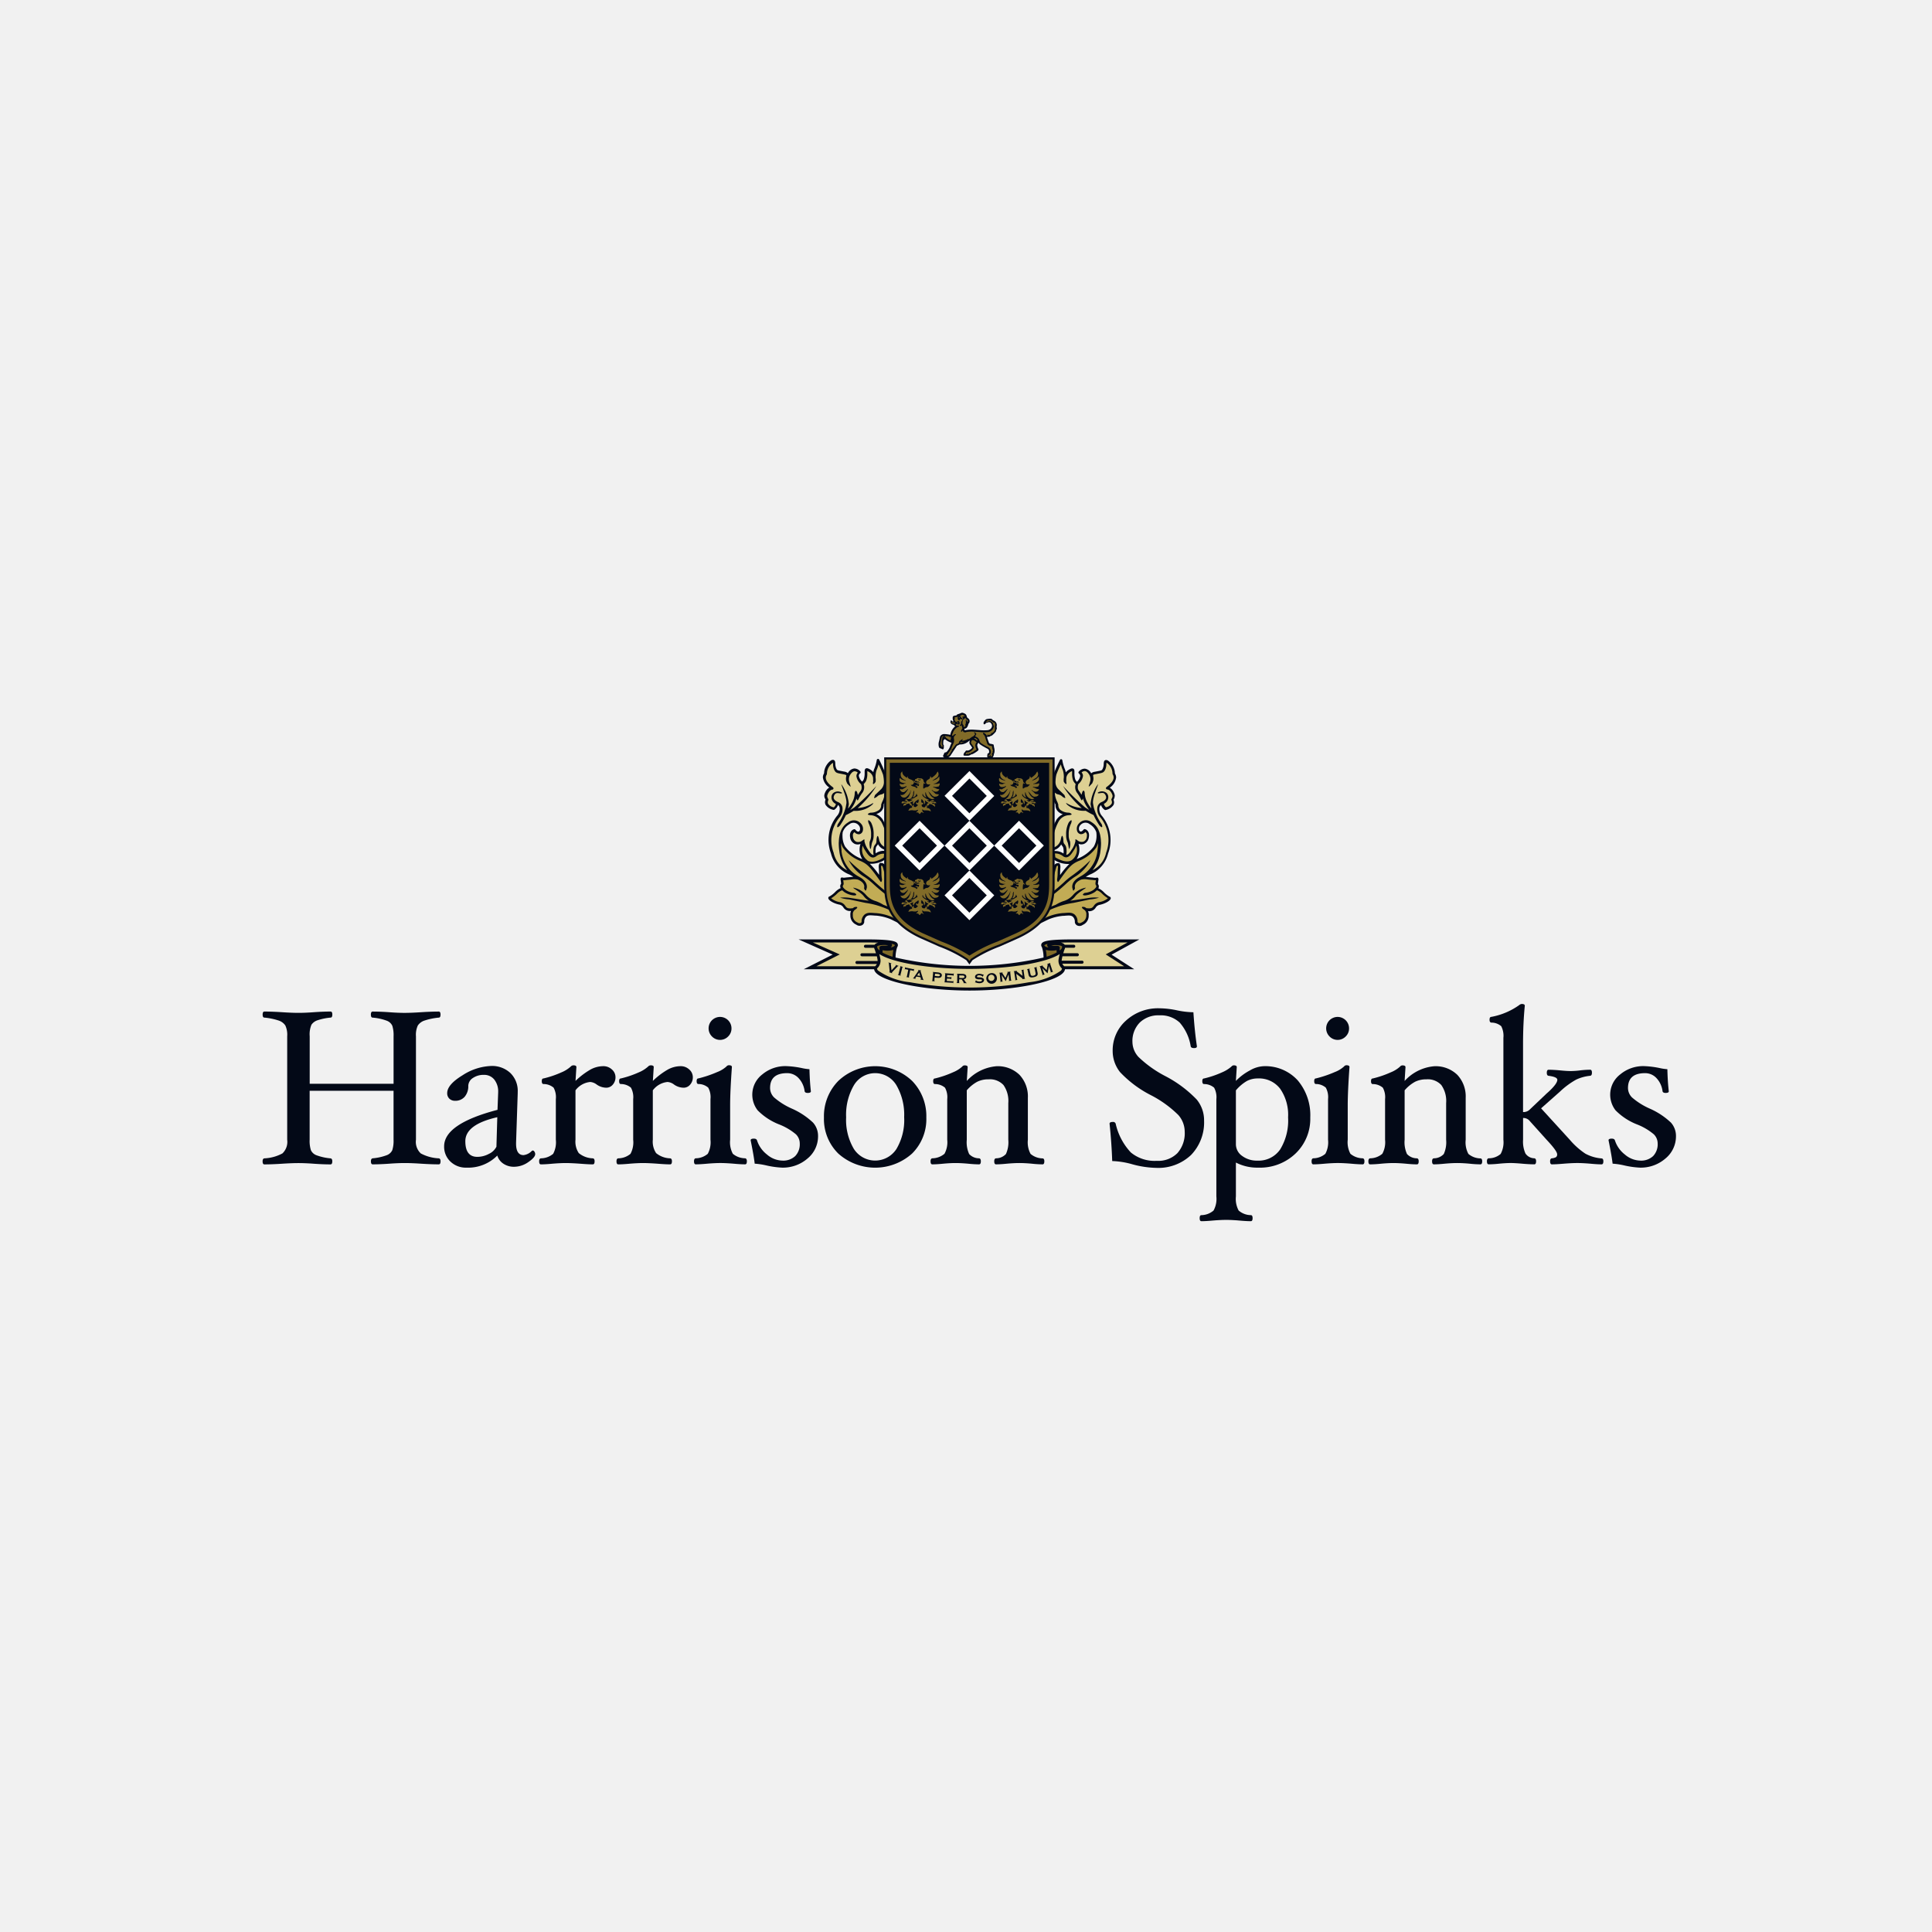 <?xml version="1.0" encoding="utf-8"?>
<svg xmlns="http://www.w3.org/2000/svg" width="206" height="206" viewBox="0 0 206 206">
  <g id="Group_58325" data-name="Group 58325" transform="translate(-1071 -21513)">
    <rect id="Rectangle_16" data-name="Rectangle 16" width="206" height="206" transform="translate(1071 21513)" fill="#f1f1f1"/>
    <g id="Group_137" data-name="Group 137" transform="translate(278.897 20618.006)">
      <g id="Group_73" data-name="Group 73" transform="translate(820.103 970.995)">
        <g id="Group_43" data-name="Group 43" transform="translate(57.148 0)">
          <path id="Path_93" data-name="Path 93" d="M270.753,78.131a.526.526,0,0,0-.179-.542c-.119-.081-.247-.129-.293-.2s-.187-.093-.481-.049a.388.388,0,0,0-.34.233.244.244,0,0,0-.1.234c0,.168.145.093.18.06s.085-.127.159-.122.118-.039.161-.054a.405.405,0,0,1,.129,0c.06.009.114.026.21.169a.37.37,0,0,1,.053.3.52.52,0,0,1-.424.374,4.386,4.386,0,0,1-.932-.009l-.6-.038a3.421,3.421,0,0,0-.813.047l-.127.015h0a.041.041,0,0,1-.024-.035.447.447,0,0,1-.016-.136.042.042,0,0,0,.018,0c.271,0,.367-.335.407-.495a.065.065,0,0,0,0-.018.388.388,0,0,0,.119-.394.441.441,0,0,0-.169-.215.239.239,0,0,1-.106-.127l-.022-.079c-.043-.153-.081-.245-.339-.333a.3.3,0,0,0-.284,0,1.772,1.772,0,0,1-.213.084c-.041.009-.123.039-.123.039a.314.314,0,0,0-.153.135.406.406,0,0,0-.2.027.184.184,0,0,0-.173.111.737.737,0,0,0,.064.463l-.009.024c-.064.035-.06.027-.136-.038s-.049-.079-.092-.092-.02.054-.065.135.028.245.184.318a.66.66,0,0,0,.153.046c.035.01.05.01.049.06-.008.081.122.056.126.085a1.424,1.424,0,0,0-.533.921,3.567,3.567,0,0,0-.677-.084.484.484,0,0,0-.424.28l-.045.213-.056.263a1.073,1.073,0,0,0-.015.633c.054.135.172.135.23.16.079.034.1.068.175.077.144.02.115-.333.115-.333a.272.272,0,0,0,0-.094c-.014-.035-.05-.053-.064-.107a2.165,2.165,0,0,1,.014-.336c0-.122.085-.135.115-.194.011-.023.045-.015.081,0a2.092,2.092,0,0,0,.678.367c-.008.018-.015.035-.024.056l-.118.287a1.427,1.427,0,0,1-.187.386c-.152.22-.2.271-.308.3h0c-.069,0-.049-.009-.107.035a.464.464,0,0,0-.095.2c-.163.218.029.294.081.29a.1.1,0,0,0,.079.042c.374,0,.458-.091.579-.253l.678-1.03a.956.956,0,0,0,.263-.125l.252-.015a1.355,1.355,0,0,0,.687-.3,1.11,1.11,0,0,1,.172-.114,1.1,1.1,0,0,0-.052.228.473.473,0,0,0,.136.283s.136.2.168.251a.748.748,0,0,1-.386.291.59.59,0,0,1-.228.014c-.083,0-.122.135-.193.2s-.068.058-.112.217.089.135.37.135a.568.568,0,0,0,.406-.117c.054-.039.054.009.249-.088a2.941,2.941,0,0,0,.454-.293.245.245,0,0,0,.108-.136.149.149,0,0,0-.024-.1,1.119,1.119,0,0,1-.11-.386.551.551,0,0,1,.136-.271c.062.123.142.18.47.383l.384.213c.136.066.191.1.225.153a.435.435,0,0,1,.039.335s-.085.06-.135.087a.054.054,0,0,0-.027.047,1.6,1.6,0,0,1-.019.167c-.045.122.088.32.245.382s.146-.064.206-.112.08-.068.136-.108a.6.6,0,0,0,.113-.291.7.7,0,0,1,.05-.167,1.114,1.114,0,0,0-.027-.58h0l-.022-.142-.028-.157-.159-.057-.2-.034a.215.215,0,0,1-.136-.1c-.035-.11-.213-.57-.21-.611s.2-.023.253-.037.06-.064.125-.075.077-.02.191-.089a2.823,2.823,0,0,0,.346-.348c.073-.069.054-.226.108-.271s0-.218,0-.35" transform="translate(-249.635 -76.684)" fill="#030917"/>
          <path id="Path_94" data-name="Path 94" d="M299.451,93.429a.8.8,0,0,0-.077-.322,1.126,1.126,0,0,0-.457-.564,1.531,1.531,0,0,0,.678-1.084.828.828,0,0,0-.122-.42l-.027-.245a1.762,1.762,0,0,0-.686-1.118.379.379,0,0,0-.29-.079c-.18.045-.188.236-.2.407a1.271,1.271,0,0,1-.083.457c-.1.236-.1.236-.515.314l-.356.07a.709.709,0,0,0-.386.169L296.927,91a.881.881,0,0,0-.678-.486.854.854,0,0,0-.645.325.135.135,0,0,0,.018.187.362.362,0,0,1,.146.257V91.3a1.1,1.1,0,0,1-.355.618,1.121,1.121,0,0,1-.164-.224,1.9,1.9,0,0,1-.1-.648v-.2c0-.11,0-.262-.125-.331s-.271-.018-.549.164a1.085,1.085,0,0,0-.254.233,1.239,1.239,0,0,0-.093-.354,4.078,4.078,0,0,1-.271-.942.132.132,0,0,0-.249-.041,14.464,14.464,0,0,0-.678,1.514,4.048,4.048,0,0,0-.1.8,1.392,1.392,0,0,0,.171.7v.008l.018.033a1.357,1.357,0,0,0,.126.178,1.153,1.153,0,0,1-.126-.178L293,92.586a.136.136,0,0,0-.256.058v.184a2.551,2.551,0,0,0,.328,1.392l.057.114v.06a.948.948,0,0,0,.263.678,1.231,1.231,0,0,0,.523.3,1.722,1.722,0,0,0-.661.554,5.385,5.385,0,0,0-.722,2.911v.282a.136.136,0,0,0,.136.129,1.274,1.274,0,0,0,1.069-.661.788.788,0,0,0,.108.167.487.487,0,0,1,.129.287,1.727,1.727,0,0,1,.024.3,1.376,1.376,0,0,1-.016.221,1.538,1.538,0,0,0-1.1-.249.136.136,0,0,0-.1.146l.065.625a.136.136,0,0,0,.058.1,2.75,2.75,0,0,0,1.7.493,7.89,7.89,0,0,0-.984,1.182v-.123a1.472,1.472,0,0,0,0-.15l.016-.333v-.035a2.015,2.015,0,0,0,.016-.225.054.054,0,0,0,0-.009.739.739,0,0,0-.064-.318.136.136,0,0,0-.1-.076h-.129a.466.466,0,0,0-.413.329h0a16.244,16.244,0,0,0-.572,2.981,5.061,5.061,0,0,1-1.409,3.08l-.221.108a.136.136,0,1,1,.121.244l1.508-.741a5.161,5.161,0,0,1,1.572-.386h.076c.595-.05.743-.057.949.088a.73.73,0,0,1,.221.579.449.449,0,0,0,.24.355.573.573,0,0,0,.6-.053,1.049,1.049,0,0,0,.636-1.018.891.891,0,0,0-.069-.451.8.8,0,0,0,.813-.369.634.634,0,0,1,.447-.306c.6-.127,1.159-.463,1.163-.7a.169.169,0,0,0-.136-.172,2.717,2.717,0,0,1-.64-.512l-.045-.041a1.708,1.708,0,0,0-.5-.331.427.427,0,0,0-.049-.47l.03-.253c.037-.214.057-.331-.042-.4a.15.15,0,0,0-.164,0,1.341,1.341,0,0,1-.34-.019l-.285-.024-.217-.024c-.087-.012-.186-.022-.286-.028l.39-.226a3.233,3.233,0,0,0,2-2.271,4.073,4.073,0,0,0-.639-3.987,1.1,1.1,0,0,1-.287-.886.49.49,0,0,1,.176-.287.959.959,0,0,0,.386.507.135.135,0,0,0,.106.015,1.285,1.285,0,0,0,.833-.535.639.639,0,0,0,.064-.282.871.871,0,0,0-.057-.271l.034-.077a.679.679,0,0,0,.087-.313M297.226,98.8a4,4,0,0,1-1.779,1.324l-.061.028a1.912,1.912,0,0,0,.194-1.626.828.828,0,0,0,.583.012.863.863,0,0,0,.518-.678c.126-.607-.219-.856-.42-.9a.135.135,0,0,0-.135.049c-.114.146-.236.222-.328.206a.209.209,0,0,1-.15-.156.558.558,0,0,1,.156-.55.709.709,0,0,1,.97-.079h0a1.94,1.94,0,0,1,.351.278,1.626,1.626,0,0,1,.362.595.112.112,0,0,0,0,.024.143.143,0,0,0,0,.022,1.964,1.964,0,0,1,.019.3,2.331,2.331,0,0,1-.271,1.133" transform="translate(-265.735 -84.556)" fill="#030917" fill-rule="evenodd"/>
          <path id="Path_95" data-name="Path 95" d="M296.812,114.7c-.009-.079-.03-.279-.045-.423a1.31,1.31,0,0,1,.916.329h.012c.481.286.813-.248,1.043-.6l.094-.145a1.873,1.873,0,0,0,.214-.436,1.377,1.377,0,0,1-.5,1.571c-.585.37-1.516-.171-1.736-.309" transform="translate(-269.435 -99.275)" fill="#c2ac55" fill-rule="evenodd"/>
          <path id="Path_96" data-name="Path 96" d="M297.147,116.335l-.169.1c-.827.531-.621,1.118-.611,1.144.024.069.039.241.108.217a.418.418,0,0,0,.159-.264c0-.022-.2-.542.649-.9a1.748,1.748,0,0,1,.749-.009l.255.026.249.023a2.3,2.3,0,0,0,.324.023.38.38,0,0,1-.009.077,1.679,1.679,0,0,0-.037.28.251.251,0,0,0,.039.15.227.227,0,0,1,.056.136.271.271,0,0,1-.072.164.136.136,0,0,0-.046.054,1.9,1.9,0,0,1-.217.19,1.965,1.965,0,0,1-.87.3c-.07,0-.233.119-.233.19s.183.088.257.081a2.216,2.216,0,0,0,1.014-.359,2.531,2.531,0,0,0,.224-.191,1.356,1.356,0,0,1,.489.3l.045.041a3.254,3.254,0,0,0,.642.509,1.9,1.9,0,0,1-.9.407.9.9,0,0,0-.61.413c-.135.182-.23.313-.8.236a.661.661,0,0,0-.129-.094c-.066-.035-.3-.075-.332-.009s.135.214.207.249a.57.57,0,0,1,.259.57.8.8,0,0,1-.507.813.344.344,0,0,1-.317.053.223.223,0,0,1-.111-.123.967.967,0,0,0-.336-.8c-.3-.207-.542-.187-1.129-.136h-.076a5.448,5.448,0,0,0-1.663.407l-.623.306a5.662,5.662,0,0,0,.492-.874.111.111,0,0,0,.038-.011,9.793,9.793,0,0,1,1.019-.438.119.119,0,0,0,.054-.02h0a8.423,8.423,0,0,1,1.8-.454l1.748-.37a4.3,4.3,0,0,0,.969-.184,4.335,4.335,0,0,0-.98.012l-1.771.271c-.11.012-.218.03-.325.047a1.959,1.959,0,0,0,.554-.493c.336-.431,1.149-.836,1.119-.905a2.321,2.321,0,0,0-1.333.737,2.147,2.147,0,0,1-1.072.7,4.165,4.165,0,0,0-.813.39c-.362.136-.655.262-.846.351a5.369,5.369,0,0,0,.339-1.248,19.011,19.011,0,0,0,1.542-1.279,7.6,7.6,0,0,1,.942-.767,4.5,4.5,0,0,0,1.729-1.82,16.353,16.353,0,0,1-1.873,1.591,7.648,7.648,0,0,0-.978.794c-.345.31-.767.688-1.332,1.121a16.4,16.4,0,0,1,.542-2.772.251.251,0,0,1,.028-.065h0a.269.269,0,0,1,.022-.024.076.076,0,0,1,.018-.02.213.213,0,0,1,.089-.038.538.538,0,0,1,.022.118.072.072,0,0,0,0,.01c0,.072-.009.149-.018.229l-.019.378v.137a4.2,4.2,0,0,1-.057.595.112.112,0,0,0,0,.023c0,.054.03.229.08.251s.136-.119.165-.172h0c.932-1.3,1.233-1.686,1.936-2.014l.083-.037a4.165,4.165,0,0,0,1.9-1.438,2.265,2.265,0,0,0,.2-.484,5.823,5.823,0,0,1-.062.813,3.523,3.523,0,0,1-1.9,2.789" transform="translate(-267.158 -98.843)" fill="#c2ac55" fill-rule="evenodd"/>
          <path id="Path_97" data-name="Path 97" d="M232.812,93.745l.032.077a.9.9,0,0,0-.057.271.627.627,0,0,0,.064.282,1.284,1.284,0,0,0,.833.535.135.135,0,0,0,.106-.015.965.965,0,0,0,.383-.507.477.477,0,0,1,.177.287,1.092,1.092,0,0,1-.287.886,4.077,4.077,0,0,0-.641,3.987,3.241,3.241,0,0,0,2,2.27l.392.226c-.1.007-.2.018-.287.028l-.218.023-.283.026a1.324,1.324,0,0,1-.341.019.15.15,0,0,0-.164,0c-.1.066-.08.183-.043.4l.028.245a.43.43,0,0,0-.047.47,1.728,1.728,0,0,0-.5.331l-.045.041a2.666,2.666,0,0,1-.64.511.172.172,0,0,0-.135.172c0,.241.56.576,1.164.7a.637.637,0,0,1,.447.306.8.8,0,0,0,.813.369.891.891,0,0,0-.069.451,1.049,1.049,0,0,0,.634,1.018.575.575,0,0,0,.606.053.447.447,0,0,0,.24-.354.729.729,0,0,1,.221-.579c.206-.145.355-.136.949-.088h.075a5.15,5.15,0,0,1,1.575.386l1.508.741a.136.136,0,0,1,.122-.244l-.22-.108a5.058,5.058,0,0,1-1.409-3.08,16.365,16.365,0,0,0-.572-2.981h0a.468.468,0,0,0-.407-.329H238.8a.5.5,0,0,0-.058,0h-.061a.135.135,0,0,0-.1.076.736.736,0,0,0-.064.318v.009a2.032,2.032,0,0,0,.016.225.212.212,0,0,1,0,.035l.018.333v.275a7.835,7.835,0,0,0-.984-1.183,2.749,2.749,0,0,0,1.7-.493.135.135,0,0,0,.058-.1l.066-.623a.135.135,0,0,0-.1-.148,1.542,1.542,0,0,0-1.1.249,1.481,1.481,0,0,1-.016-.221,1.686,1.686,0,0,1,.026-.3.481.481,0,0,1,.127-.287.783.783,0,0,0,.107-.167,1.274,1.274,0,0,0,1.071.66.136.136,0,0,0,.136-.127c0-.019,0-.121,0-.283a5.383,5.383,0,0,0-.724-2.911,1.72,1.72,0,0,0-.66-.554,1.23,1.23,0,0,0,.523-.3.948.948,0,0,0,.263-.678v-.061l.057-.114a2.553,2.553,0,0,0,.328-1.392c0-.06,0-.121,0-.184a.135.135,0,0,0-.255-.058l-.023.041a1.164,1.164,0,0,1-.125.178,1.37,1.37,0,0,0,.125-.178l.018-.033v-.008a1.387,1.387,0,0,0,.172-.7,4.049,4.049,0,0,0-.1-.8,14.773,14.773,0,0,0-.678-1.514.136.136,0,0,0-.256.041,4.067,4.067,0,0,1-.271.949,1.219,1.219,0,0,0-.094.354,1.062,1.062,0,0,0-.253-.233c-.271-.183-.432-.229-.549-.165s-.125.221-.125.331v.2a1.932,1.932,0,0,1-.1.648,1.135,1.135,0,0,1-.164.224,1.107,1.107,0,0,1-.355-.619v-.019a.36.36,0,0,1,.145-.257.135.135,0,0,0,.049-.1.125.125,0,0,0-.03-.084.851.851,0,0,0-.646-.324.879.879,0,0,0-.678.487l-.007.014a.717.717,0,0,0-.388-.169l-.358-.07c-.413-.079-.413-.079-.515-.314a1.329,1.329,0,0,1-.081-.457c-.007-.168-.016-.359-.2-.407a.379.379,0,0,0-.289.079,1.778,1.778,0,0,0-.69,1.118s-.019.2-.024.245a.826.826,0,0,0-.122.42,1.536,1.536,0,0,0,.684,1.084,1.132,1.132,0,0,0-.458.564.813.813,0,0,0-.077.323.677.677,0,0,0,.088.312m1.851,3.93a1.811,1.811,0,0,1,.02-.3.11.11,0,0,0,0-.023.094.094,0,0,0,0-.024,1.636,1.636,0,0,1,.36-.595,1.869,1.869,0,0,1,.352-.271h0a.709.709,0,0,1,.97.079.558.558,0,0,1,.156.55.21.21,0,0,1-.15.156c-.094.016-.215-.058-.329-.206a.136.136,0,0,0-.136-.049c-.2.047-.542.3-.42.9a.863.863,0,0,0,.519.678.831.831,0,0,0,.584-.012,1.905,1.905,0,0,0,.192,1.626l-.064-.028a4,4,0,0,1-1.778-1.324,2.314,2.314,0,0,1-.271-1.133" transform="translate(-229.97 -84.56)" fill="#030917" fill-rule="evenodd"/>
          <path id="Path_98" data-name="Path 98" d="M243.993,115.011a1.378,1.378,0,0,1-.507-1.571,1.994,1.994,0,0,0,.215.436l.092.145c.225.351.564.884,1.045.6h.012a1.317,1.317,0,0,1,.916-.328l-.043.423c-.221.136-1.15.678-1.737.31" transform="translate(-236.643 -99.271)" fill="#c2ac55" fill-rule="evenodd"/>
          <path id="Path_99" data-name="Path 99" d="M235.969,113.546a5.937,5.937,0,0,1-.061-.813,2.243,2.243,0,0,0,.2.484,4.15,4.15,0,0,0,1.9,1.438l.084.038c.7.327,1,.715,1.935,2.014.038.053.108.2.167.171s.08-.2.08-.251a.121.121,0,0,0,0-.023,4.213,4.213,0,0,1-.057-.595c0-.043,0-.087,0-.126v-.011l-.018-.378a2.107,2.107,0,0,1-.018-.229v-.009a.5.5,0,0,1,.022-.118.214.214,0,0,1,.089.037c.007,0,.012.014.019.02a.177.177,0,0,1,.02.023h0a.212.212,0,0,1,.03.065h0a16.8,16.8,0,0,1,.542,2.772c-.565-.432-.986-.813-1.332-1.121a7.7,7.7,0,0,0-.98-.794,16.666,16.666,0,0,1-1.874-1.589,4.522,4.522,0,0,0,1.729,1.82,7.677,7.677,0,0,1,.949.767,19.843,19.843,0,0,0,1.542,1.281,5.4,5.4,0,0,0,.337,1.247c-.192-.089-.484-.218-.847-.35a4.086,4.086,0,0,0-.813-.392,2.151,2.151,0,0,1-1.073-.7,2.321,2.321,0,0,0-1.333-.737c-.03.069.785.474,1.119.905a1.964,1.964,0,0,0,.554.495c-.106-.019-.214-.035-.324-.047l-1.771-.271a4.35,4.35,0,0,0-.98-.012,4.273,4.273,0,0,0,.966.184l1.752.371a8.409,8.409,0,0,1,1.8.455h0a.152.152,0,0,0,.057.02,10.31,10.31,0,0,1,1.019.438.112.112,0,0,0,.038.011,5.692,5.692,0,0,0,.492.873l-.623-.3a5.443,5.443,0,0,0-1.663-.407h-.076c-.588-.049-.833-.069-1.129.136a.966.966,0,0,0-.337.8.207.207,0,0,1-.112.123.346.346,0,0,1-.316-.054.79.79,0,0,1-.505-.813.569.569,0,0,1,.259-.57c.066-.035.244-.183.207-.249s-.271-.026-.332.008a.783.783,0,0,0-.135.094c-.57.077-.668-.053-.8-.236a.894.894,0,0,0-.611-.415,1.913,1.913,0,0,1-.9-.407,3.3,3.3,0,0,0,.644-.51l.045-.041a1.332,1.332,0,0,1,.489-.3,2.282,2.282,0,0,0,.224.19,2.224,2.224,0,0,0,1.014.36c.075,0,.251,0,.257-.081s-.163-.183-.232-.19a1.96,1.96,0,0,1-.871-.3,2.046,2.046,0,0,1-.215-.19.135.135,0,0,0-.046-.054.271.271,0,0,1-.071-.163.225.225,0,0,1,.054-.136.252.252,0,0,0,.038-.15,1.769,1.769,0,0,0-.034-.28.321.321,0,0,0-.011-.077,2.2,2.2,0,0,0,.324-.024l.249-.023.255-.026a1.75,1.75,0,0,1,.749.01c.844.363.649.881.649.9,0,.066.094.253.156.264s.085-.146.111-.217c.011-.024.214-.612-.611-1.144l-.171-.1a3.53,3.53,0,0,1-1.9-2.789" transform="translate(-231.381 -98.842)" fill="#c2ac55" fill-rule="evenodd"/>
          <path id="Path_100" data-name="Path 100" d="M301.9,93.33a.135.135,0,0,1-.127-.1.186.186,0,0,1,0-.042.135.135,0,0,1,.054-.108c.313-.224.763-.619.763-1.028a.561.561,0,0,0-.093-.31.192.192,0,0,1-.023-.069l-.024-.236a1.418,1.418,0,0,0-.618-.965,1.191,1.191,0,0,1-.015.136,1.55,1.55,0,0,1-.1.551c-.159.369-.287.394-.715.476l-.35.069c-.225.047-.255.087-.259.091l.014.114a1.569,1.569,0,0,1,.031.264.9.9,0,0,1-.091.392c-.016.06-.032.1-.034.1s-.331.379-.366.355.041-.194.108-.424a.125.125,0,0,1,.008-.042l.015-.045c.008-.024.02-.088.03-.135a.937.937,0,0,0-.135-.642c-.146-.229-.3-.351-.454-.359a.5.5,0,0,0-.344.145.593.593,0,0,1,.146.337c0,.012,0,.022,0,.033a1.355,1.355,0,0,1-.455.833.53.53,0,0,1-.039.039.982.982,0,0,0-.062.34.619.619,0,0,0,.111.37,5.06,5.06,0,0,1,.29.431c.026-.088.05-.179.069-.247s.084-.2.153-.194.114.159.114.226h0a1.7,1.7,0,0,0,.018.23.326.326,0,0,0,.012.072c.009.051.019.1.031.156.008.024.014.05.02.075.015.053.033.1.05.156.008.02.014.039.022.058.028.069.058.136.089.2a.24.24,0,0,0,.015.027c.028.057.058.111.089.164a.353.353,0,0,0,.031.054c.027.043.053.088.081.136l.03.043c.035.05.069.1.1.144l.008.011c.041.052.079.1.116.146a.773.773,0,0,0-.018-.1l-.066-.359a4.221,4.221,0,0,1,.79-2.127c.058.047-.64,1.491-.523,2.075l.068.373A5.557,5.557,0,0,0,301.292,97c.043.061.123.3.062.346s-.241-.127-.285-.19a7.427,7.427,0,0,1-.621-1.1h-.012c-.053-.028-.392-.186-.823-.453a2.7,2.7,0,0,1-1.973-.648c-.06-.047-.159-.225-.1-.182a3.749,3.749,0,0,0,1.644.542,10.459,10.459,0,0,1-1.992-2.356,29.973,29.973,0,0,0,2.346,2.279c.152.1.3.191.434.271v-.007c-.057-.068-.112-.144-.169-.225l-.016-.023c-.054-.081-.11-.168-.164-.259l-.018-.033a2.668,2.668,0,0,1-.149-.294l-.014-.028a2.92,2.92,0,0,1-.125-.35h0a.18.18,0,0,0-.009.022c-.024.045-.058.182-.108.179s-.113-.144-.136-.192a4.021,4.021,0,0,0-.406-.653,1.012,1.012,0,0,1-.113-.888,1.507,1.507,0,0,1-.256-.333,2.043,2.043,0,0,1-.129-.763v-.293a1.1,1.1,0,0,0-.248.136.856.856,0,0,0-.369.594c0,.173-.008.312-.01.355,0,.068.068.291,0,.3s-.191-.135-.245-.226a.134.134,0,0,1-.018-.041v-.015a1.47,1.47,0,0,1,.007-.392,2.322,2.322,0,0,0-.1-.8,3.107,3.107,0,0,1-.211-.627,9.871,9.871,0,0,0-.482,1.092,3.621,3.621,0,0,0-.091.734,1.084,1.084,0,0,0,.29.813l.584.561c.041.037.069.068.072.07a.136.136,0,0,1,.029.084c0,.037.1.194.066.221-.049.049-.237-.072-.29-.117L297.014,94a.852.852,0,0,0-.327-.135.726.726,0,0,1-.367-.2,2.249,2.249,0,0,0,.279,1.024l.091.253v.05a.678.678,0,0,0,.186.492,1.453,1.453,0,0,0,.927.323h.009c.072,0,.3.1.3.169s-.229.1-.3.1H297.8a1.331,1.331,0,0,0-1.037.607,5.223,5.223,0,0,0-.668,2.777v.088a1.148,1.148,0,0,0,.862-.889c.013-.068.077-.392.148-.383s.122.34.122.407c0,.337.06.407.129.488a.767.767,0,0,1,.19.419,2.124,2.124,0,0,1,.028.344,1.669,1.669,0,0,1-.037.36c.176.023.343-.169.579-.542l.1-.152a2.446,2.446,0,0,0,.3-.757c.008-.046-.027-.173.015-.19s.161.077.2.106a.685.685,0,0,0,.644.136.606.606,0,0,0,.35-.473.928.928,0,0,0,.02-.19.381.381,0,0,0-.173-.362.589.589,0,0,1-.515.226.48.48,0,0,1-.362-.337.822.822,0,0,1,.214-.821.976.976,0,0,1,1.317-.123,2.079,2.079,0,0,1,.406.318,1.838,1.838,0,0,1,.346.515.056.056,0,0,1,0,.014,2.558,2.558,0,0,1,.152.434c.008.026.014.054.02.081.018.083.034.171.049.271a.974.974,0,0,0,.016.119c.005.042.012.119.016.183s0,.106.007.16a1.214,1.214,0,0,1,.008.159V99.06a6.019,6.019,0,0,1-.064.848,3.965,3.965,0,0,1-.841,2.033,2.686,2.686,0,0,0,1.45-1.87,3.8,3.8,0,0,0-.592-3.73,1.368,1.368,0,0,1-.344-1.118.761.761,0,0,1,.434-.542s.523-.175.5-.527a.6.6,0,0,0-.121-.306c-.091-.121-.191-.172-.435-.135-.073.012-.324.065-.333-.009s.224-.145.3-.156a.759.759,0,0,1,.656.18.626.626,0,0,1,.164.424.775.775,0,0,1-.469.709.608.608,0,0,0,.222.366.94.94,0,0,0,.6-.37.383.383,0,0,0,.037-.164.579.579,0,0,0-.053-.226.169.169,0,0,1-.012-.054.082.082,0,0,1,.011-.041l.058-.135a.436.436,0,0,0,.06-.2.542.542,0,0,0-.053-.211c-.2-.473-.472-.485-.485-.485M298.031,97a2.5,2.5,0,0,0-.23,1.176,1.452,1.452,0,0,0,.135.69,1.39,1.39,0,0,1-.069.813c-.069-.009-.108-.542-.179-.7a1.712,1.712,0,0,1-.16-.8,2.678,2.678,0,0,1,.271-1.318c.041-.064.226-.278.29-.24s-.019.317-.058.382" transform="translate(-268.996 -85.157)" fill="#ddd093" fill-rule="evenodd"/>
          <path id="Path_101" data-name="Path 101" d="M239.139,96.686a1.332,1.332,0,0,0-1.037-.608h-.009c-.073,0-.3-.031-.3-.1s.226-.164.3-.168h.009a1.458,1.458,0,0,0,.927-.322.677.677,0,0,0,.184-.492.416.416,0,0,0,0-.05l.091-.253a2.236,2.236,0,0,0,.278-1.026.722.722,0,0,1-.366.2.884.884,0,0,0-.328.136l-.136.115c-.054.045-.241.164-.293.117-.026-.026.069-.184.069-.221a.136.136,0,0,1,.028-.083.883.883,0,0,1,.073-.07l.584-.561a1.084,1.084,0,0,0,.29-.813,3.661,3.661,0,0,0-.091-.734,9.8,9.8,0,0,0-.484-1.092,3.1,3.1,0,0,1-.211.627,2.371,2.371,0,0,0-.1.8,1.451,1.451,0,0,1,.008.392s0,.009,0,.015a.136.136,0,0,1-.019.041c-.052.093-.184.236-.244.226s0-.233,0-.3c0-.043-.01-.18-.01-.355a.853.853,0,0,0-.367-.594,1.1,1.1,0,0,0-.248-.136v.29a2,2,0,0,1-.135.763,1.509,1.509,0,0,1-.255.332,1.016,1.016,0,0,1-.111.889,3.908,3.908,0,0,0-.407.652c-.019.049-.083.19-.135.192s-.084-.136-.11-.18a.032.032,0,0,0-.008-.022h0a2.654,2.654,0,0,1-.123.35l-.014.028a3.026,3.026,0,0,1-.149.3c0,.012-.012.022-.018.033-.053.091-.108.178-.164.259-.007.007-.011.015-.018.023-.057.081-.112.159-.168.225a.021.021,0,0,1,0,.007c.135-.077.283-.167.435-.271a30.056,30.056,0,0,0,2.346-2.279,10.514,10.514,0,0,1-1.992,2.356,3.763,3.763,0,0,0,1.644-.542c.064-.042-.039.136-.1.183a2.7,2.7,0,0,1-1.972.648,9.112,9.112,0,0,1-.821.453h-.012a7.393,7.393,0,0,1-.621,1.1c-.043.062-.224.233-.285.19s.018-.285.06-.346a5.5,5.5,0,0,0,.827-1.772l.068-.373c.117-.587-.583-2.033-.523-2.075a4.232,4.232,0,0,1,.789,2.129l-.066.359a.637.637,0,0,1-.018.1l.115-.146.008-.011c.035-.043.069-.094.1-.142.011-.014.019-.03.03-.043.028-.043.054-.087.081-.136a.549.549,0,0,1,.034-.053c.028-.053.06-.108.087-.164l.015-.027c.033-.065.061-.135.089-.2.008-.019.015-.038.022-.058.018-.051.037-.1.051-.156a.759.759,0,0,0,.019-.075c.014-.052.023-.1.033-.156a.692.692,0,0,1,.012-.073,1.808,1.808,0,0,0,.018-.23h0c0-.068.045-.218.114-.226s.136.127.155.194.043.159.068.247a4.741,4.741,0,0,1,.29-.431.614.614,0,0,0,.11-.37.964.964,0,0,0-.064-.34.524.524,0,0,1-.038-.039,1.355,1.355,0,0,1-.457-.833.209.209,0,0,1,0-.034.583.583,0,0,1,.146-.336.5.5,0,0,0-.344-.146c-.157.008-.309.136-.455.358a.926.926,0,0,0-.136.642c.008.045.018.091.029.136s.015.043.016.046a.135.135,0,0,1,.01.042c.066.23.135.407.108.424a2.1,2.1,0,0,1-.366-.355,1,1,0,0,1-.035-.1.861.861,0,0,1-.088-.392,1.44,1.44,0,0,1,.03-.264l.014-.114s-.033-.043-.257-.091l-.35-.069c-.428-.08-.557-.106-.714-.474a1.512,1.512,0,0,1-.1-.553s-.011-.092-.015-.136a1.423,1.423,0,0,0-.619.965l-.023.236a.173.173,0,0,1-.023.069.56.56,0,0,0-.094.309c0,.407.45.8.763,1.03a.136.136,0,0,1,.056.108.208.208,0,0,1,0,.042.135.135,0,0,1-.127.1c-.012,0-.281.014-.485.486a.541.541,0,0,0-.054.211.442.442,0,0,0,.06.2l.058.135a.081.081,0,0,1,.011.041.136.136,0,0,1-.014.054.615.615,0,0,0-.053.228.4.4,0,0,0,.038.164.938.938,0,0,0,.6.371.6.6,0,0,0,.224-.366.772.772,0,0,1-.469-.709.616.616,0,0,1,.164-.424.758.758,0,0,1,.656-.18c.075.011.312.081.3.156s-.26.02-.335.008c-.243-.035-.343.018-.434.136a.6.6,0,0,0-.119.3c-.019.352.5.524.5.527a.757.757,0,0,1,.434.542,1.371,1.371,0,0,1-.344,1.118,3.81,3.81,0,0,0-.592,3.73,2.687,2.687,0,0,0,1.451,1.871,3.978,3.978,0,0,1-.843-2.033,6.1,6.1,0,0,1-.064-.848v.012a1.016,1.016,0,0,1,.008-.159c.008-.053,0-.11.007-.16s.009-.125.016-.183.011-.08.016-.119c.015-.094.03-.182.049-.271q.01-.043.02-.081a2.774,2.774,0,0,1,.15-.435l.008-.014a1.827,1.827,0,0,1,.346-.516,2.043,2.043,0,0,1,.407-.318.976.976,0,0,1,1.317.123.825.825,0,0,1,.215.821.478.478,0,0,1-.362.339.585.585,0,0,1-.514-.226.379.379,0,0,0-.176.362.951.951,0,0,0,.022.191.606.606,0,0,0,.35.474.686.686,0,0,0,.644-.136c.038-.028.153-.123.2-.106s.008.144.018.19a2.447,2.447,0,0,0,.3.759l.1.152c.237.371.407.564.58.542a1.585,1.585,0,0,1-.038-.36,2.122,2.122,0,0,1,.028-.344.754.754,0,0,1,.19-.419c.068-.081.127-.152.127-.488,0-.07.051-.407.122-.407s.136.316.148.385a1.148,1.148,0,0,0,.86.889v-.088a5.237,5.237,0,0,0-.669-2.777m-.927,2.276c-.069.153-.106.687-.179.7s-.146-.642-.07-.813a1.434,1.434,0,0,0,.135-.691,2.475,2.475,0,0,0-.233-1.176c-.038-.065-.122-.343-.057-.381s.251.176.29.24a2.676,2.676,0,0,1,.271,1.318,1.7,1.7,0,0,1-.161.8" transform="translate(-230.406 -85.159)" fill="#ddd093" fill-rule="evenodd"/>
          <path id="Path_102" data-name="Path 102" d="M249.507,89v13.28c0,1.7,0,4.222,3.867,6.007l1.982.882a14.969,14.969,0,0,1,2.911,1.458l.327.455.328-.455a15,15,0,0,1,2.908-1.458l1.984-.882c3.866-1.785,3.866-4.31,3.866-5.981V89H249.508" transform="translate(-240.379 -84.247)" fill="#030917" fill-rule="evenodd"/>
          <path id="Path_103" data-name="Path 103" d="M250.085,89.57v13.065c0,1.64,0,4.08,3.737,5.806l1.977.881a12.864,12.864,0,0,1,3,1.533l.146.206.148-.206a12.837,12.837,0,0,1,3-1.531l1.98-.882c3.739-1.726,3.739-4.165,3.739-5.779V89.57H250.085m17.366.362v12.729c0,1.637-.019,3.831-3.523,5.451l-1.973.878a15.712,15.712,0,0,0-3,1.5,15.557,15.557,0,0,0-3-1.5l-1.972-.877c-3.51-1.626-3.523-3.814-3.523-5.42V89.933Z" transform="translate(-240.734 -84.601)" fill="#816b28" fill-rule="evenodd"/>
          <path id="Path_104" data-name="Path 104" d="M266.21,122.962l2.651,2.65,2.65-2.65-2.65-2.651-2.651,2.651m2.651-1.854c.3.3,1.557,1.554,1.854,1.854l-1.854,1.854-1.854-1.854,1.854-1.854" transform="translate(-250.647 -103.497)" fill="#fff" fill-rule="evenodd"/>
          <path id="Path_105" data-name="Path 105" d="M266.217,109.2l2.651,2.652,2.65-2.652-2.65-2.651-2.651,2.651m2.651-1.854c.3.3,1.554,1.556,1.854,1.854l-1.854,1.855-1.854-1.855c.3-.3,1.554-1.554,1.854-1.854" transform="translate(-250.651 -95.038)" fill="#fff" fill-rule="evenodd"/>
          <path id="Path_106" data-name="Path 106" d="M279.944,109.2l2.651,2.652,2.649-2.652-2.649-2.651-2.651,2.651m2.651-1.854,1.852,1.854-1.852,1.855-1.854-1.855,1.854-1.854" transform="translate(-259.09 -95.038)" fill="#fff" fill-rule="evenodd"/>
          <path id="Path_107" data-name="Path 107" d="M252.419,109.2l2.652,2.652,2.65-2.652-2.65-2.651-2.652,2.651m2.652-1.854c.3.3,1.556,1.556,1.855,1.854l-1.855,1.855-1.854-1.855c.3-.3,1.556-1.554,1.854-1.854" transform="translate(-242.169 -95.038)" fill="#fff" fill-rule="evenodd"/>
          <path id="Path_108" data-name="Path 108" d="M266.217,95.437l2.647,2.656,2.653-2.646-2.646-2.655-2.655,2.645m2.653-1.848,1.851,1.856L268.864,97.3l-1.851-1.858,1.856-1.851" transform="translate(-250.652 -86.582)" fill="#fff" fill-rule="evenodd"/>
          <path id="Path_109" data-name="Path 109" d="M259.2,141.026l2.965-1.626h-7.19c-2.8,0-3.14.237-3.252.478a.355.355,0,0,0,.05.344,3.524,3.524,0,0,1,.175,1.111,35.513,35.513,0,0,1-15.778,0,3.578,3.578,0,0,1,.172-1.111.344.344,0,0,0,.05-.344c-.106-.241-.443-.478-3.244-.478h-7.317l3.636,1.618-3.095,1.564h7.508a.714.714,0,0,0,.165.336c.893,1.068,5.385,1.934,10.014,1.934s9.121-.866,10.014-1.934a.719.719,0,0,0,.165-.336h7.38l-2.424-1.562" transform="translate(-225.828 -115.235)" fill="#030917" fill-rule="evenodd"/>
          <path id="Path_110" data-name="Path 110" d="M296.6,140.99a.6.6,0,0,1,.262.1.145.145,0,0,0,.015.062h0c-.011.03-.03.084-.054.156a.616.616,0,0,1-.054.075,1.12,1.12,0,0,1-.159.15c0-.1.008-.2.011-.259a.224.224,0,0,0,0-.061v-.02h0a.012.012,0,0,1,0-.007c-.054-.167-.255-.164-.485-.164a1.769,1.769,0,0,1-.429-.034,2.608,2.608,0,0,1,.9.008" transform="translate(-268.77 -116.183)" fill="#816b28" fill-rule="evenodd"/>
          <path id="Path_111" data-name="Path 111" d="M294.167,140.619a.218.218,0,0,0-.049.136.222.222,0,0,0,.014.074.385.385,0,0,0,.125.173.678.678,0,0,1-.377-.136l-.031-.037h0a.137.137,0,0,0-.033-.051.032.032,0,0,1,0-.015c.009-.015.075-.075.359-.136" transform="translate(-267.611 -115.981)" fill="#816b28" fill-rule="evenodd"/>
          <path id="Path_112" data-name="Path 112" d="M294.239,142.292a2.574,2.574,0,0,0,1.15.027,2.185,2.185,0,0,0,.009.251,6.018,6.018,0,0,1-1.077.446,4.244,4.244,0,0,0-.083-.724" transform="translate(-267.876 -117.009)" fill="#816b28" fill-rule="evenodd"/>
          <path id="Path_113" data-name="Path 113" d="M249.041,142.573a2.148,2.148,0,0,0,.008-.251,2.588,2.588,0,0,0,1.152-.027,4.225,4.225,0,0,0-.083.724,6.064,6.064,0,0,1-1.084-.446" transform="translate(-240.093 -117.008)" fill="#816b28" fill-rule="evenodd"/>
          <path id="Path_114" data-name="Path 114" d="M251.437,140.826a.214.214,0,0,0,.013-.075.227.227,0,0,0-.047-.136c.282.06.346.121.358.136a.11.11,0,0,1,0,.015.156.156,0,0,0-.035.051h0l-.031.037a.678.678,0,0,1-.377.136.385.385,0,0,0,.125-.173" transform="translate(-241.488 -115.982)" fill="#816b28" fill-rule="evenodd"/>
          <path id="Path_115" data-name="Path 115" d="M248.707,140.983a1.789,1.789,0,0,1-.43.034c-.232,0-.431,0-.486.164v.007a.058.058,0,0,0,0,.02h0a.369.369,0,0,0,0,.061c0,.06.011.159.011.259a1.205,1.205,0,0,1-.156-.15.7.7,0,0,1-.056-.076c-.023-.07-.043-.125-.056-.156h0a.168.168,0,0,0,.016-.062.6.6,0,0,1,.26-.1,2.6,2.6,0,0,1,.9-.008" transform="translate(-239.166 -116.184)" fill="#816b28" fill-rule="evenodd"/>
          <path id="Path_116" data-name="Path 116" d="M236.4,142.776h-6.258l2.495-1.262-2.87-1.278h5.8c.45,0,.843.007,1.186.02a.235.235,0,0,0-.069.016.6.6,0,0,0-.341.213h-.955a.161.161,0,1,0,0,.321h.911a.646.646,0,0,0,.073.2c.034.1.077.237.121.381H235a.162.162,0,0,0,0,.324h1.591a4,4,0,0,1,.077.393.773.773,0,0,1,0,.107h-2.187a.161.161,0,1,0,0,.321h2.11a.847.847,0,0,1-.19.247" transform="translate(-228.244 -115.747)" fill="#ddd093" fill-rule="evenodd"/>
          <path id="Path_117" data-name="Path 117" d="M267.173,145.2a7.231,7.231,0,0,1-3.4,1.251,35.94,35.94,0,0,1-12.738,0,7.231,7.231,0,0,1-3.4-1.251.362.362,0,0,1-.1-.209,1.115,1.115,0,0,0,.377-.813,1,1,0,0,0-.012-.148,4.779,4.779,0,0,0-.123-.581c1.407.921,5.315,1.581,9.621,1.581s8.216-.661,9.621-1.581a4.644,4.644,0,0,0-.126.581.9.9,0,0,0-.01.148,1.113,1.113,0,0,0,.375.813.373.373,0,0,1-.1.209" transform="translate(-239.171 -117.724)" fill="#ddd093" fill-rule="evenodd"/>
          <path id="Path_118" data-name="Path 118" d="M298.54,142.5h2.122a.161.161,0,0,0,0-.321h-2.188a.482.482,0,0,1,.007-.079c.018-.122.045-.257.077-.393h1.588a.162.162,0,0,0,0-.324h-1.5c.042-.144.087-.279.121-.381a.618.618,0,0,0,.072-.2h.913a.161.161,0,1,0,0-.321H298.8a.592.592,0,0,0-.343-.213l-.066-.016c.344-.012.736-.019,1.186-.019h5.93l-2.335,1.275,1.962,1.264h-6.388a.868.868,0,0,1-.2-.271" transform="translate(-270.422 -115.746)" fill="#ddd093" fill-rule="evenodd"/>
          <path id="Path_119" data-name="Path 119" d="M257.9,94.549c.076-.037.081-.136.135-.19,0-.051.011-.135-.014-.165-.034-.009-.145.046-.209.06l-.406.011v-.035a.8.8,0,0,0,.581-.369c.065-.136-.019-.247.028-.369l-.042-.012a1.138,1.138,0,0,1-.375.321c-.1.046-.222.057-.29.136h-.027c.016-.106.406-.291.5-.392a.464.464,0,0,0,.123-.44.338.338,0,0,1-.042-.144l-.014-.011c-.077.015-.145.2-.194.262a2.447,2.447,0,0,1-.485.407c-.031-.065-.075-.108-.1-.167h-.042c0,.034-.009.018,0,.035,0,.3-.263.271-.374.44-.041.062-.087.178-.042.237.012.091.075.091.126.142.088,0,.159.041.222,0a.192.192,0,0,1,.069.012.771.771,0,0,1-.271.271h-.07a.624.624,0,0,0-.333.165c-.035-.008-.032-.014-.068-.023a1.922,1.922,0,0,1,.027-.463.119.119,0,0,1,.027-.07.131.131,0,0,1,.111.035.092.092,0,0,0,.056-.012h.014c-.028-.065-.118-.084-.152-.136-.058-.1-.043-.228-.111-.31a.583.583,0,0,0-.18-.106h-.207c-.038-.01-.114-.056-.18-.035s-.123.084-.18.106-.068.011-.1.023c0,.057-.013.156.014.191v.012c.038-.016.026-.033.069-.047.015-.009,0,0,.028-.012.031.051.076.075.111.119a.135.135,0,0,0,.069-.035.43.43,0,0,1,.167.072v.072c-.05-.015-.072-.057-.111-.072-.079-.03-.184.024-.236,0-.157,0-.136-.1-.207-.178l-.015-.012-.015.012c0,.4.316.157.5.26h.028c-.053.089-.144.031-.251.024.007.024,0,.024.015.035a.274.274,0,0,1,.042.06,1.268,1.268,0,0,0,.2.011.068.068,0,0,0,.014.012.309.309,0,0,1-.041.2.172.172,0,0,1-.136-.07.371.371,0,0,0-.209.035v.035c.041,0,.03.012.054,0,.1.009.106.061.18.083-.012.064-.053.08-.081.135l-.042.012c-.107-.222-.486-.142-.583-.332h-.014v-.024a.925.925,0,0,0,.165-.011c.047-.022.08-.081.126-.108,0-.064.058-.093.041-.153-.068-.237-.3-.271-.526-.379l-.135-.119v-.135h-.026c-.026.038-.039.1-.069.135-.015.009,0,0-.028.012-.206-.179-.463-.289-.458-.653h-.042a1.513,1.513,0,0,0-.125.19v.144c0,.343.271.5.542.606-.008.02,0,.011-.014.023-.042.02-.115-.024-.153-.035a.939.939,0,0,1-.344-.144c-.041-.028-.053-.079-.1-.106a.269.269,0,0,1-.056.083c-.008.358.118.369.419.451a1.723,1.723,0,0,0,.248.012c-.031.043-.123.035-.18.06a.349.349,0,0,1-.028.035.542.542,0,0,1-.415-.035c-.015.009,0,0-.027.012a.336.336,0,0,0,.209.346.73.73,0,0,0,.485-.1.088.088,0,0,1,.041.012c.011.008,0,0,0,.011-.043.135-.336.228-.431.321-.094,0-.18.008-.221-.035a.272.272,0,0,0-.056.012.358.358,0,0,0,.249.309v.012h.194a2.284,2.284,0,0,0,.386-.332h.042a2.043,2.043,0,0,1-.386.523c-.031.035-.087.039-.11.083a1.067,1.067,0,0,0-.168.037c-.068.011-.083-.022-.153-.024a.4.4,0,0,0,.583.249,1.382,1.382,0,0,0,.458-.542c.018-.03-.024-.069.042-.136l.014-.012.015.012c0,.094-.034.064-.055.106-.01.022.03.058.014.095-.1.206-.175.556-.431.618a.207.207,0,0,0,.028.047c.476.1.6-.22.692-.523v-.153a.558.558,0,0,0,.042-.19h.041a1.219,1.219,0,0,1-.041.523c-.026.056-.077.1-.083.179a.446.446,0,0,0,.373-.392h.042a.271.271,0,0,0,.083.2c-.022.095-.136.1-.207.154a.924.924,0,0,1-.542.2l-.013.011c.038.081.15.041.236.083h.014a1.941,1.941,0,0,1-.416.2c-.068-.069-.177-.135-.207-.237l-.1-.012a.824.824,0,0,1-.135.095v.035c.047-.009.034-.015.083-.024.007.118.057.056.153.1l.054.047a.084.084,0,0,1-.015.037c-.073-.009-.472-.08-.5-.072-.062.016-.075.089-.11.135a.107.107,0,0,0,.015.072c.037.011.058-.02.111.012a.152.152,0,0,0,.136-.084.1.1,0,0,1,.056.012h.222c-.039.094-.136.046-.222.095-.038.022-.069.061-.11.083a.311.311,0,0,0,.039.179l.029.011a.431.431,0,0,1,.027-.095c.018-.009.018,0,.041.012.161,0,.1-.095.2-.142s.156-.015.207-.069c.061.012.066.041.125.058.008.034.016.034,0,.06,0,.054.018.051.042.083a.078.078,0,0,0,.042-.012c.049,0,.035,0,.054.023s-.01.043-.014.095a.248.248,0,0,0,.084-.035c.007-.066.03-.154-.015-.2a.324.324,0,0,0-.152-.118c.026-.1.222-.118.293-.19h.027c-.015.1-.057.253.027.332l.015.011a.961.961,0,0,1,.236-.344c.072-.062.2-.1.234-.19a.2.2,0,0,1,.069.012c0,.1.035.206-.028.271,0,.068-.024.066-.054.107-.1-.01-.083-.046-.126-.1l-.014-.011c-.018.043-.037.087-.057.135.028.023.02.039.042.07s.084.049.111.084h.056c-.018.136-.159.169-.234.249a.348.348,0,0,1-.207-.06.567.567,0,0,1-.015-.154l-.015-.012a.085.085,0,0,0-.041.012c-.057.02-.163.169-.1.249-.037.054-.177.058-.236.095-.093.057-.1.142-.168.226l.015.034a1.783,1.783,0,0,1,.389-.06,1.379,1.379,0,0,0,.428.024,1.153,1.153,0,0,1,.209-.073.394.394,0,0,1-.222.26c.05.05.175.035.222.024a.407.407,0,0,0,.152.167l.013.012a1.247,1.247,0,0,0,.18-.214,1.069,1.069,0,0,1,.194.084.126.126,0,0,0,.056-.012c.035-.02-.095-.075-.111-.1a2.594,2.594,0,0,1-.069-.26c.085.015.135.084.207.108h.194c.187,0,.407.015.485.106.028,0,.027,0,.042-.014s.016,0,0-.022a.379.379,0,0,0-.407-.321c-.016-.042.012-.135-.014-.19s-.065-.054-.084-.095a.3.3,0,0,0-.056.012c.009.02,0,.012.014.024,0,.115-.057.115-.111.179-.156,0-.257-.045-.293-.142a.55.55,0,0,1-.026-.136.688.688,0,0,0,.18-.084.492.492,0,0,0-.015-.153c-.06,0-.06.015-.083.047h-.028a.3.3,0,0,0-.083-.084,1.085,1.085,0,0,1,.015-.32c.122.015.321.394.318.535h.042c.024-.1.07-.259,0-.344,0-.027,0-.034.012-.047v-.012c.077.024.106.093.165.136a1.645,1.645,0,0,1,.21.119l.012.012h-.012c-.03.066-.092.038-.135.083s-.02.083-.042.107c0,.108.035.119.083.179h.035c-.007-.056-.022-.053-.027-.107a.258.258,0,0,0,.111-.012.071.071,0,0,0,.027-.012h.015a.167.167,0,0,1,.041-.135,2.268,2.268,0,0,1,.335.095c.023.018.031.075.054.095a.338.338,0,0,0,.136.012l.014.012-.014.095h.042a.315.315,0,0,0,.042-.167c-.034-.039-.066-.08-.1-.119-.088-.042-.19-.033-.263-.083l-.015-.012h.015a.644.644,0,0,1,.194-.047c.026.023.1.091.168.072a.129.129,0,0,1,.012-.037c.046-.016.07.018.11.024-.009-.093-.064-.108-.11-.167a3.916,3.916,0,0,0-.444.047v-.011c-.011-.012,0,0-.014-.024a.207.207,0,0,0,.1-.047c.033.011.023,0,.041.023.1-.007.081-.038.126-.095l.012-.012a.114.114,0,0,0,.029.035c.014.011,0,0,.027.012l.015-.012c0-.024,0-.023-.015-.035-.016-.035-.032-.033-.056-.06-.294,0-.271.111-.444.167-.052.014-.191-.108-.248-.136v-.043a.127.127,0,0,1,.11.035.143.143,0,0,0,.069-.012h.014c-.041-.093-.211-.126-.306-.179a1.541,1.541,0,0,1-.3-.213c-.033-.031-.045-.07-.083-.1,0-.053-.012-.144.014-.177v-.012c.065.03.037.073.069.135a.655.655,0,0,0,.152.168c.047.03.08.026.11.07h.069c-.009-.073-.06-.1-.083-.154a1.7,1.7,0,0,1-.027-.333v-.031h.054a.848.848,0,0,0,.472.653c.057.024.239.11.318.035a.191.191,0,0,0,.135-.047V95.8a.949.949,0,0,1-.5-.451c-.046-.069-.066-.2-.152-.237v-.037h.012c.029.047.058.049.1.084.126.11.217.3.36.392a.952.952,0,0,1,.135.072c.271,0,.436-.047.5-.215.012-.012,0,0,.014-.023-.117-.039-.279-.014-.388-.095a4.393,4.393,0,0,0-.374-.344c0-.024,0-.023.014-.035s.014-.011.028,0a1.232,1.232,0,0,0,.194.142c.047.02.1.011.136.034a.389.389,0,0,0,.416-.213c.012-.015.012-.02.014-.047a.866.866,0,0,1-.442-.142c-.088-.038-.2-.041-.224-.136a.984.984,0,0,0,.554-.012m-1.924-.661c-.108,0-.154.022-.192-.054a.334.334,0,0,1,.015-.107c.041.039.026.081.081.107.016.015.051-.035.064-.053s0-.007.033-.018a.188.188,0,0,0,.05.035.331.331,0,0,1-.05.089" transform="translate(-242.991 -86.675)" fill="#816b28" fill-rule="evenodd"/>
          <path id="Path_120" data-name="Path 120" d="M257.9,122.47c.076-.038.081-.135.135-.19,0-.051.011-.135-.014-.165-.034-.011-.145.045-.209.06l-.406.012v-.035a.8.8,0,0,0,.581-.369c.065-.136-.019-.247.028-.369l-.042-.011a1.126,1.126,0,0,1-.375.32c-.1.046-.222.057-.29.135h-.027c.016-.106.406-.29.5-.392a.463.463,0,0,0,.123-.439.336.336,0,0,1-.042-.142l-.014-.012c-.077.016-.145.2-.194.262a2.486,2.486,0,0,1-.485.407c-.031-.065-.075-.108-.1-.167h-.042c0,.034-.009.018,0,.037,0,.3-.263.271-.374.439-.041.062-.087.179-.042.237.012.091.075.091.126.135.088,0,.159.042.222,0a.247.247,0,0,1,.069.012.763.763,0,0,1-.271.271h-.07a.618.618,0,0,0-.333.167c-.035-.009-.032-.015-.068-.024a1.919,1.919,0,0,1,.027-.463.115.115,0,0,1,.027-.07c.058,0,.085.007.111.035a.106.106,0,0,0,.056-.012h.014c-.028-.066-.118-.085-.152-.144-.058-.095-.043-.228-.111-.308a.553.553,0,0,0-.18-.106h-.207c-.038-.01-.114-.057-.18-.037s-.123.085-.18.107-.068.011-.1.023c0,.057-.013.154.014.19v.012c.038-.018.026-.033.069-.047.015-.009,0,0,.028-.012a1.1,1.1,0,0,0,.111.121.152.152,0,0,0,.069-.037.407.407,0,0,1,.167.072v.07c-.05-.015-.072-.057-.111-.07-.079-.03-.184.023-.236,0-.157-.007-.136-.1-.207-.179l-.015-.011-.015.011c0,.4.316.157.5.26h.028c-.053.091-.144.033-.251.024.007.024,0,.022.015.037a.435.435,0,0,1,.042.06,1.091,1.091,0,0,0,.2.012l.014.012a.31.31,0,0,1-.041.2.174.174,0,0,1-.135-.072.4.4,0,0,0-.209.037v.038c.041,0,.03.012.054,0,.1.009.106.06.18.083-.012.062-.053.08-.081.135l-.042.014c-.107-.224-.486-.144-.583-.335h-.014v-.033a.859.859,0,0,0,.165-.012c.047-.022.08-.08.126-.107,0-.064.058-.094.041-.154-.068-.237-.3-.271-.526-.379-.046-.041-.093-.079-.135-.119v-.136h-.026c-.026.038-.039.1-.069.142-.015.01,0,0-.028.012-.206-.18-.463-.289-.458-.653h-.042a1.649,1.649,0,0,0-.125.19v.142c0,.343.271.5.542.6-.008.022,0,.011-.014.024-.042.022-.115-.024-.153-.035a.948.948,0,0,1-.344-.135c-.041-.03-.053-.079-.1-.107a.27.27,0,0,1-.056.085c-.008.356.118.366.419.45a1.791,1.791,0,0,0,.248.012c-.031.043-.123.035-.18.06a.347.347,0,0,1-.028.035.542.542,0,0,1-.415-.035c-.015.009,0,0-.027.012a.336.336,0,0,0,.209.344.738.738,0,0,0,.485-.095c.027,0,.026,0,.041.011s0,0,0,.011c-.043.135-.336.228-.431.321-.094,0-.18.008-.221-.035a.183.183,0,0,0-.056.012.356.356,0,0,0,.249.308v.012h.194a2.319,2.319,0,0,0,.386-.332h.042a2.059,2.059,0,0,1-.386.522c-.031.034-.087.039-.11.083a1.34,1.34,0,0,0-.168.035c-.068.012-.083-.019-.153-.024a.4.4,0,0,0,.583.249,1.381,1.381,0,0,0,.458-.542c.018-.03-.024-.066.042-.136l.014-.012.015.012c0,.094-.034.064-.055.106-.01.022.03.06.014.1-.1.206-.175.554-.431.617a.216.216,0,0,0,.028.047c.476.1.6-.22.692-.523v-.135a.574.574,0,0,0,.042-.19h.041a1.227,1.227,0,0,1-.041.523c-.026.056-.077.1-.083.178a.445.445,0,0,0,.373-.392h.042a.271.271,0,0,0,.083.2c-.022.093-.136.1-.207.153a.926.926,0,0,1-.542.2l-.013.012c.038.081.15.041.236.083h.014a2.06,2.06,0,0,1-.416.2c-.068-.07-.177-.136-.207-.238l-.1-.011a.8.8,0,0,1-.135.095v.035c.047-.009.034-.015.083-.023.007.119.057.057.153.095l.054.049a.079.079,0,0,1-.015.035c-.073-.008-.472-.079-.5-.07-.062.016-.075.089-.11.135a.1.1,0,0,0,.015.07c.037.012.058-.02.111.012a.152.152,0,0,0,.136-.083.1.1,0,0,1,.056.012h.222c-.039.094-.136.046-.222.095-.038.02-.069.061-.11.083a.309.309,0,0,0,.039.179l.028.012a.438.438,0,0,1,.027-.095c.018-.01.018,0,.041.012.161,0,.1-.1.2-.142s.156-.015.207-.072c.061.015.066.043.125.06.008.033.016.034,0,.06,0,.053.018.051.042.084.028,0,.027,0,.042-.012.049,0,.035,0,.054.024s-.01.042-.014.095a.27.27,0,0,0,.084-.035c.007-.066.03-.154-.015-.2a.319.319,0,0,0-.152-.118c.026-.1.222-.118.293-.19h.027c-.015.106-.057.253.027.333l.015.011a.949.949,0,0,1,.236-.344c.072-.062.2-.1.234-.19a.3.3,0,0,1,.069.011c0,.1.035.209-.028.271,0,.069-.024.068-.054.106-.1-.007-.083-.045-.126-.095l-.014-.012c-.018.043-.037.087-.057.136.028.024.02.041.042.072s.084.047.111.083h.056c-.018.136-.159.168-.234.249a.356.356,0,0,1-.207-.06.558.558,0,0,1-.015-.153l-.015-.012c-.028,0-.026,0-.041.012-.057.02-.163.169-.1.249-.037.054-.177.058-.236.095-.093.057-.1.144-.168.226a.111.111,0,0,0,.015.035,1.806,1.806,0,0,1,.389-.06,1.347,1.347,0,0,0,.428.024,1.186,1.186,0,0,1,.209-.072.407.407,0,0,1-.222.262.3.3,0,0,0,.222.023.4.4,0,0,0,.152.167l.014.012a1.3,1.3,0,0,0,.18-.213.971.971,0,0,1,.194.083.112.112,0,0,0,.056-.012c.035-.022-.095-.073-.111-.1a2.606,2.606,0,0,1-.069-.26c.085.015.135.084.207.107h.194c.187,0,.407.015.485.106.028,0,.027,0,.042-.012s.016,0,0-.023a.381.381,0,0,0-.407-.321c-.016-.042.012-.135-.014-.19-.016-.031-.065-.056-.084-.095a.2.2,0,0,0-.056.012c.01.02,0,.012.014.023,0,.115-.057.115-.111.179-.156,0-.257-.045-.293-.144a.541.541,0,0,1-.026-.136.686.686,0,0,0,.18-.083.494.494,0,0,0-.015-.154c-.06,0-.06.015-.083.047h-.028a.3.3,0,0,0-.083-.083,1.085,1.085,0,0,1,.015-.32c.122.014.321.392.318.534h.042c.024-.1.07-.26,0-.344,0-.028,0-.035.012-.049v-.012c.077.024.106.093.165.135a1.443,1.443,0,0,1,.21.119l.012.012h-.012c-.03.066-.092.038-.135.083s-.02.08-.042.107c0,.108.035.118.083.179h.035c-.007-.056-.022-.053-.027-.107a.252.252,0,0,0,.111-.012.061.061,0,0,0,.027-.012h.015a.166.166,0,0,1,.041-.135,2.177,2.177,0,0,1,.335.095c.023.018.031.075.054.095a.333.333,0,0,0,.136.012l.013.012-.014.095h.042a.3.3,0,0,0,.042-.167c-.034-.039-.066-.079-.1-.119-.088-.042-.19-.034-.263-.083l-.015-.012h.015a.678.678,0,0,1,.194-.046c.026.023.1.091.168.07l.012-.037c.046-.015.07.019.11.024-.009-.092-.064-.108-.11-.165a4.207,4.207,0,0,0-.444.046v-.012c-.011-.012,0,0-.014-.023a.22.22,0,0,0,.1-.047c.033.009.023,0,.041.023.1-.007.081-.038.126-.095l.012-.012a.113.113,0,0,0,.029.035c.014.009,0,0,.027.012l.015-.012c0-.023,0-.023-.015-.035-.016-.034-.032-.033-.056-.058-.294,0-.271.111-.444.165-.052.015-.191-.11-.248-.136v-.024a.127.127,0,0,1,.11.035.124.124,0,0,0,.069-.011h.014c-.041-.095-.211-.126-.306-.179a1.577,1.577,0,0,1-.3-.214c-.033-.031-.045-.069-.083-.095,0-.054-.012-.145.014-.179v-.012c.065.03.037.075.069.136a.646.646,0,0,0,.152.167c.047.028.08.026.11.07h.069c-.009-.073-.06-.1-.083-.153a1.712,1.712,0,0,1-.027-.333v-.023h.054a.847.847,0,0,0,.472.653c.057.024.238.111.318.035a.187.187,0,0,0,.135-.047v-.023a.949.949,0,0,1-.5-.453c-.046-.069-.066-.2-.152-.237v-.035h.012c.029.046.058.049.1.083.126.11.217.3.36.392a1.091,1.091,0,0,1,.136.073c.271,0,.436-.049.5-.214.012-.012,0,0,.014-.023-.117-.039-.279-.012-.388-.095a4.656,4.656,0,0,0-.374-.344c0-.024,0-.022.014-.037s.014-.009.028,0a1.209,1.209,0,0,0,.194.144c.047.022.1.011.136.035a.389.389,0,0,0,.416-.214c.012-.014.012-.02.013-.047a.855.855,0,0,1-.442-.136c-.088-.038-.2-.039-.224-.135a1,1,0,0,0,.554-.012m-1.924-.661c-.108,0-.154.023-.192-.053a.336.336,0,0,1,.015-.107c.041.039.026.08.081.107.016.015.051-.037.064-.054s0,0,.033-.018a.2.2,0,0,0,.05.037.345.345,0,0,1-.05.088" transform="translate(-242.991 -103.84)" fill="#816b28" fill-rule="evenodd"/>
          <path id="Path_121" data-name="Path 121" d="M285.435,122.47c.076-.038.083-.135.136-.19a.332.332,0,0,0-.014-.165c-.033-.011-.145.045-.209.06l-.407.012v-.035a.8.8,0,0,0,.581-.369c.066-.136-.018-.247.03-.369l-.042-.011a1.135,1.135,0,0,1-.374.32c-.1.046-.222.057-.291.135h-.027c.016-.106.415-.29.5-.392a.468.468,0,0,0,.125-.439.354.354,0,0,1-.043-.142l-.014-.012c-.076.016-.146.2-.194.262a2.489,2.489,0,0,1-.484.407c-.033-.065-.076-.108-.1-.167h-.041c0,.034-.011.018,0,.037,0,.3-.262.271-.375.439-.041.062-.087.179-.041.237.012.091.075.091.125.135.088,0,.161.042.222,0a.257.257,0,0,1,.069.012.769.769,0,0,1-.271.271h-.07a.612.612,0,0,0-.332.167c-.037-.01-.034-.015-.069-.024a2,2,0,0,1,.027-.463.1.1,0,0,1,.029-.07c.057,0,.084.007.11.035a.11.11,0,0,0,.056-.012h.013c-.027-.066-.116-.085-.153-.144-.056-.095-.041-.228-.11-.308a.566.566,0,0,0-.18-.106h-.209c-.037-.01-.111-.057-.18-.037s-.125.085-.18.107a.959.959,0,0,1-.1.023c0,.057-.014.154.015.19v.012c.037-.018.023-.033.069-.047.014-.009,0,0,.027-.012a1,1,0,0,0,.111.121.144.144,0,0,0,.069-.037.407.407,0,0,1,.167.072v.07c-.052-.015-.072-.057-.11-.07-.081-.03-.187.023-.236,0-.157-.007-.136-.1-.209-.179l-.014-.012-.014.012c-.008.4.316.159.5.262h.028c-.053.091-.135.033-.251.024,0,.024,0,.022.015.037a.6.6,0,0,1,.042.06,1.1,1.1,0,0,0,.2.012l.012.012a.3.3,0,0,1-.041.2.173.173,0,0,1-.135-.072.392.392,0,0,0-.207.037v.037c.039,0,.03.012.056,0,.1.009.1.06.179.083-.012.062-.056.08-.083.135l-.042.014c-.107-.224-.487-.144-.583-.335H282.5v-.033a.883.883,0,0,0,.167-.012c.047-.022.08-.08.123-.107.007-.064.06-.094.043-.154-.07-.237-.3-.271-.527-.379l-.136-.119v-.136h-.028c-.026.038-.038.1-.069.142-.015.01,0,0-.028.012-.206-.18-.462-.289-.457-.653h-.042a1.284,1.284,0,0,0-.123.19v.142c0,.343.271.5.542.6-.009.022,0,.011-.014.024-.042.022-.115-.024-.152-.035a.966.966,0,0,1-.348-.135c-.039-.03-.05-.079-.095-.107a.337.337,0,0,1-.057.085c-.008.356.117.366.416.45a1.83,1.83,0,0,0,.249.012c-.031.043-.123.035-.179.06l-.028.035a.542.542,0,0,1-.416-.035c-.015.009,0,0-.028.012a.337.337,0,0,0,.209.344c.11.062.442-.054.485-.093.028,0,.026,0,.041.011s0,0,0,.011c-.043.136-.336.228-.43.321-.094,0-.182.008-.222-.035a.2.2,0,0,0-.054.012.355.355,0,0,0,.249.308v.012h.2a2.4,2.4,0,0,0,.388-.333h.041a2.064,2.064,0,0,1-.389.523c-.031.034-.085.039-.111.083a1.34,1.34,0,0,0-.167.035c-.066.012-.083-.019-.153-.024a.406.406,0,0,0,.583.249,1.373,1.373,0,0,0,.457-.542c.019-.03-.024-.066.043-.135l.014-.012.014.012c0,.093-.035.064-.056.106-.011.022.031.06.014.1-.1.206-.173.554-.43.617a.214.214,0,0,0,.027.047c.476.1.6-.22.692-.523v-.136a.52.52,0,0,0,.042-.19h.043a1.218,1.218,0,0,1-.043.523c-.024.056-.076.1-.081.177a.445.445,0,0,0,.374-.392h.041a.261.261,0,0,0,.084.2c-.024.093-.136.1-.209.153a.92.92,0,0,1-.542.2l-.014.012c.041.081.15.041.234.083h.015a2.048,2.048,0,0,1-.417.2c-.069-.07-.178-.135-.207-.238l-.1-.011a.9.9,0,0,1-.135.095v.035c.047-.009.034-.015.084-.023,0,.119.056.057.152.095l.054.049c0,.012-.009.023-.014.035-.074-.008-.473-.079-.5-.07-.064.016-.075.089-.111.135a.117.117,0,0,0,.015.072c.035.012.06-.02.11.012a.151.151,0,0,0,.136-.083c.032,0,.041,0,.056.014h.222c-.038.093-.135.046-.222.095-.037.02-.068.061-.111.083a.29.29,0,0,0,.042.179l.028.012a.512.512,0,0,1,.026-.095c.019-.009.018,0,.042.012.159,0,.1-.1.194-.142s.154-.016.209-.072c.06.015.065.043.126.06,0,.033.016.034,0,.06,0,.053.018.051.039.084.029,0,.027,0,.042-.012.05,0,.035,0,.056.024s-.008.042-.014.095a.241.241,0,0,0,.083-.035c.008-.066.032-.154-.012-.2a.325.325,0,0,0-.153-.118c.026-.1.222-.118.293-.19h.026c-.015.106-.057.253.028.333l.014.011a.983.983,0,0,1,.235-.344c.074-.062.2-.1.236-.19a.288.288,0,0,1,.069.011c0,.1.035.209-.026.271,0,.069-.026.068-.057.106-.1-.007-.083-.045-.126-.095l-.014-.012c-.018.043-.038.087-.054.135.027.024.018.041.042.072s.083.047.11.083h.056c-.016.136-.156.168-.236.249a.362.362,0,0,1-.206-.06.652.652,0,0,1-.015-.153.062.062,0,0,0-.012-.012c-.03,0-.027,0-.042.012-.057.02-.163.169-.1.249-.035.054-.176.058-.234.095-.095.057-.1.144-.165.226a.307.307,0,0,0,.014.035,1.772,1.772,0,0,1,.387-.06,1.365,1.365,0,0,0,.431.024,1.15,1.15,0,0,1,.207-.072.4.4,0,0,1-.221.262.294.294,0,0,0,.221.023.419.419,0,0,0,.153.167l.015.012a1.491,1.491,0,0,0,.18-.213,1.051,1.051,0,0,1,.194.083.106.106,0,0,0,.054-.012c.035-.022-.1-.073-.11-.1a2.414,2.414,0,0,1-.069-.26c.084.015.136.084.209.107h.194a.747.747,0,0,1,.486.106c.028,0,.026,0,.041-.012s.019,0,0-.023a.378.378,0,0,0-.406-.321c-.019-.042.011-.136-.015-.19-.015-.031-.066-.056-.083-.095a.184.184,0,0,0-.055.012c.009.02,0,.012.015.023,0,.115-.058.115-.111.179-.156,0-.259-.045-.29-.144a.414.414,0,0,1-.029-.135.691.691,0,0,0,.18-.083.467.467,0,0,0-.014-.154c-.062,0-.06.015-.084.047H283.7a.321.321,0,0,0-.081-.083.984.984,0,0,1,.013-.32c.121.014.323.392.318.534H284c.026-.1.073-.26,0-.344,0-.028,0-.035.014-.049v-.012c.077.024.106.094.167.136a1.456,1.456,0,0,1,.207.119l.015.012h-.015c-.03.066-.092.038-.136.083-.026.026-.018.08-.042.107,0,.108.038.118.084.179h.042c-.008-.056-.022-.053-.026-.107a.246.246,0,0,0,.11-.012c.024-.008.014,0,.028-.012h.014a.16.16,0,0,1,.042-.135,2.178,2.178,0,0,1,.332.095c.026.018.031.075.056.095a.331.331,0,0,0,.135.012l.014.012a.708.708,0,0,1-.014.095h.041a.285.285,0,0,0,.042-.167l-.1-.119c-.088-.042-.19-.034-.263-.083l-.014-.012h.014a.7.7,0,0,1,.2-.046c.026.023.1.091.165.07l.014-.037c.046-.015.072.019.112.024-.009-.092-.065-.108-.112-.165a4.149,4.149,0,0,0-.443.046v-.012c-.012-.012,0,0-.015-.023a.214.214,0,0,0,.1-.047c.033.01.023,0,.042.023.1-.007.083-.038.125-.095l.015-.012a.11.11,0,0,0,.027.035c.014.009,0,0,.028.012l.014-.012c0-.023,0-.023-.014-.035-.016-.034-.033-.033-.055-.058-.3,0-.271.111-.444.165-.05.015-.193-.11-.251-.136v-.024a.136.136,0,0,1,.111.035.124.124,0,0,0,.069-.011h.015c-.041-.095-.213-.126-.306-.179a1.528,1.528,0,0,1-.3-.214.554.554,0,0,0-.084-.095.389.389,0,0,1,.015-.179v-.012c.064.03.035.075.069.135a.7.7,0,0,0,.153.167c.046.028.081.026.111.07h.069c-.01-.073-.058-.1-.083-.153a1.765,1.765,0,0,1-.028-.333v-.023h.056a.847.847,0,0,0,.471.653c.057.024.237.111.317.035a.189.189,0,0,0,.136-.047v-.023a.959.959,0,0,1-.5-.453c-.045-.069-.068-.2-.152-.237v-.035h.015c.028.046.058.049.1.083.125.11.215.3.36.392a1.124,1.124,0,0,1,.136.073c.271,0,.436-.049.5-.214.011-.012,0,0,.014-.023-.117-.039-.281-.012-.389-.095a4.3,4.3,0,0,0-.374-.344c0-.024,0-.022.013-.037s.015-.009.027,0a1.291,1.291,0,0,0,.194.144c.05.022.1.011.136.035a.388.388,0,0,0,.415-.214c.012-.014.012-.02.015-.047a.867.867,0,0,1-.444-.136c-.085-.038-.2-.039-.222-.135a.991.991,0,0,0,.554-.012m-1.922-.661c-.111,0-.156.023-.2-.053a.325.325,0,0,1,.016-.107c.041.039.024.08.081.107.016.015.052-.037.064-.054s0,0,.034-.018a.16.16,0,0,0,.048.037.4.4,0,0,1-.048.088" transform="translate(-259.915 -103.84)" fill="#816b28" fill-rule="evenodd"/>
          <path id="Path_122" data-name="Path 122" d="M285.436,94.549c.076-.037.083-.136.135-.19,0-.051.011-.135-.014-.165-.035-.009-.145.046-.209.06l-.406.011v-.035a.8.8,0,0,0,.581-.369c.066-.136-.018-.247.03-.369l-.042-.012a1.151,1.151,0,0,1-.374.321c-.1.046-.222.057-.291.136h-.027c.016-.106.413-.291.5-.392a.464.464,0,0,0,.125-.44.331.331,0,0,1-.042-.144l-.014-.011c-.077.015-.146.2-.194.262a2.484,2.484,0,0,1-.486.407c-.03-.065-.075-.108-.1-.167h-.041c0,.034-.01.018,0,.035,0,.3-.262.271-.374.44-.041.062-.087.178-.041.237.012.091.075.091.125.142.088,0,.159.041.222,0a.2.2,0,0,1,.069.012.762.762,0,0,1-.278.271h-.068a.622.622,0,0,0-.333.165c-.037-.008-.033-.014-.068-.023a1.842,1.842,0,0,1,.027-.463.106.106,0,0,1,.027-.07.131.131,0,0,1,.111.035.1.1,0,0,0,.056-.012h.014c-.029-.065-.118-.084-.153-.136-.056-.1-.043-.228-.111-.31a.56.56,0,0,0-.18-.106h-.207c-.037-.01-.114-.056-.18-.035s-.125.084-.18.106-.069.011-.1.023c0,.057-.014.156.014.191v.012c.038-.016.024-.033.07-.047.014-.009,0,0,.026-.012a1.454,1.454,0,0,0,.111.119.142.142,0,0,0,.07-.035.431.431,0,0,1,.167.072v.072c-.051-.015-.073-.057-.111-.072-.08-.03-.186.024-.237,0-.156,0-.135-.1-.206-.178l-.015-.012-.012.012c-.008.4.316.157.5.26h.028c-.053.089-.144.031-.251.024,0,.024,0,.024.014.035a.226.226,0,0,0,.043.06,1.247,1.247,0,0,0,.2.011.067.067,0,0,0,.012.012.308.308,0,0,1-.041.2.172.172,0,0,1-.136-.07.379.379,0,0,0-.209.035v.035c.041,0,.03.012.057,0,.095.009.1.061.179.083-.012.064-.056.08-.083.135l-.042.012c-.107-.222-.487-.142-.583-.332H282.5v-.024a.95.95,0,0,0,.167-.011c.046-.022.079-.081.123-.108,0-.064.06-.093.042-.153-.069-.237-.3-.271-.526-.381l-.136-.119v-.136h-.028c-.026.038-.039.1-.069.136-.015.009,0,0-.028.012-.206-.179-.464-.289-.457-.653h-.042a1.407,1.407,0,0,0-.126.19v.142c0,.344.271.5.542.606-.01.02,0,.011-.014.023-.042.02-.115-.024-.153-.035a.962.962,0,0,1-.347-.144c-.039-.028-.052-.079-.1-.106a.4.4,0,0,1-.057.083c-.011.358.116.369.416.451a1.751,1.751,0,0,0,.249.012c-.031.043-.123.035-.18.06a.354.354,0,0,1-.028.035.542.542,0,0,1-.416-.035c-.014.009,0,0-.026.012a.336.336,0,0,0,.209.346.734.734,0,0,0,.485-.1.087.087,0,0,1,.041.012c.011.008,0,0,0,.011-.043.135-.337.228-.431.321-.092,0-.182.007-.222-.035a.3.3,0,0,0-.055.012.36.36,0,0,0,.251.309v.012h.194a2.406,2.406,0,0,0,.389-.332h.039a2.066,2.066,0,0,1-.386.523c-.031.035-.087.039-.111.083a1.012,1.012,0,0,0-.167.037c-.066.011-.083-.022-.153-.024a.4.4,0,0,0,.583.249,1.373,1.373,0,0,0,.458-.542c.019-.03-.024-.069.041-.135l.013-.012.015.012c0,.093-.035.064-.055.106-.011.022.03.058.014.095-.1.206-.173.556-.431.618a.184.184,0,0,0,.029.047c.473.1.6-.22.692-.523v-.15a.507.507,0,0,0,.042-.19h.042a1.245,1.245,0,0,1-.042.523c-.024.056-.077.1-.081.179a.446.446,0,0,0,.373-.392h.042a.272.272,0,0,0,.084.2c-.023.095-.136.1-.207.154a.929.929,0,0,1-.542.2l-.014.011c.041.081.15.041.234.083h.014a1.887,1.887,0,0,1-.415.2c-.069-.069-.178-.135-.207-.237l-.1-.012a.817.817,0,0,1-.135.095v.035c.047-.009.032-.015.083-.024.007.118.057.056.153.1l.054.047-.014.037c-.074-.009-.471-.08-.5-.072-.062.016-.075.089-.11.135a.1.1,0,0,0,.015.072c.035.011.06-.02.11.012a.155.155,0,0,0,.136-.084.1.1,0,0,1,.056.012h.222c-.038.094-.135.046-.222.095-.037.022-.068.061-.111.083a.3.3,0,0,0,.041.179l.028.011a.458.458,0,0,1,.029-.095c.019-.009.016,0,.042.012.158,0,.1-.095.194-.142s.155-.015.209-.069c.06.012.065.041.125.058.007.034.016.034,0,.06,0,.054.018.051.041.083a.074.074,0,0,0,.042-.012c.05,0,.035,0,.056.023s-.008.043-.014.095a.24.24,0,0,0,.083-.035c.008-.066.032-.154-.014-.2a.327.327,0,0,0-.153-.118c.026-.1.222-.118.293-.19h.026c-.015.1-.057.253.027.332l.015.011a.95.95,0,0,1,.234-.344c.073-.062.2-.1.236-.19a.2.2,0,0,1,.069.012c0,.1.035.206-.029.271,0,.068-.023.066-.054.106-.1-.008-.083-.046-.126-.1l-.014-.011c-.018.043-.038.087-.054.135.027.023.018.039.041.07s.083.049.111.084h.056c-.018.135-.159.169-.236.249a.351.351,0,0,1-.206-.06.649.649,0,0,1-.015-.154l-.012-.012a.088.088,0,0,0-.042.012c-.057.02-.163.169-.1.249-.035.054-.176.058-.234.095-.1.057-.1.142-.167.226a.354.354,0,0,0,.015.034,1.761,1.761,0,0,1,.387-.06,1.382,1.382,0,0,0,.428.024,1.182,1.182,0,0,1,.209-.073.391.391,0,0,1-.221.26c.05.05.175.035.221.024a.426.426,0,0,0,.153.167l.014.012a1.226,1.226,0,0,0,.18-.214,1.046,1.046,0,0,1,.194.084.122.122,0,0,0,.057-.012c.035-.02-.095-.075-.112-.1a1.646,1.646,0,0,1-.068-.26c.084.015.135.084.207.108h.2c.186,0,.406.015.485.106.028,0,.027,0,.041-.014s.019,0,0-.022a.378.378,0,0,0-.406-.321c-.016-.042.012-.135-.013-.19s-.066-.054-.083-.095a.272.272,0,0,0-.056.012c.009.02,0,.012.014.024,0,.115-.057.115-.11.179-.157,0-.259-.045-.293-.142a.481.481,0,0,1-.027-.135.686.686,0,0,0,.18-.084.469.469,0,0,0-.015-.153c-.059,0-.059.015-.081.047H283.7a.311.311,0,0,0-.084-.084,1.07,1.07,0,0,1,.014-.32c.122.015.322.394.321.535h.042c.023-.1.073-.259,0-.344,0-.027,0-.034.014-.047v-.012c.077.024.106.093.164.136a1.726,1.726,0,0,1,.209.119l.014.012h-.014c-.03.066-.092.038-.135.083s-.019.083-.042.107c0,.108.038.119.084.179h.042c-.008-.056-.023-.053-.028-.107a.26.26,0,0,0,.113-.012c.024-.008.013,0,.027-.012h.015a.164.164,0,0,1,.041-.135,2.254,2.254,0,0,1,.333.095c.024.018.031.075.056.095a.337.337,0,0,0,.135.012l.014.012a.807.807,0,0,1-.014.095h.041a.308.308,0,0,0,.041-.167l-.095-.119c-.088-.042-.19-.033-.263-.083l-.015-.012h.015a.637.637,0,0,1,.194-.047c.027.023.1.091.165.072,0-.012.011-.024.015-.037.045-.016.071.018.11.024-.009-.093-.066-.108-.11-.167a3.9,3.9,0,0,0-.444.047v-.011c-.009-.012,0,0-.012-.024a.212.212,0,0,0,.1-.047c.032.011.023,0,.042.023.1-.007.081-.038.125-.095l.014-.012a.1.1,0,0,0,.029.035c.014.011,0,0,.027.012l.015-.012c0-.024,0-.023-.015-.035-.015-.035-.033-.033-.056-.06-.293,0-.271.111-.443.167-.051.014-.192-.108-.249-.136v-.042a.126.126,0,0,1,.11.035.147.147,0,0,0,.07-.012h.014c-.041-.093-.211-.126-.3-.179a1.516,1.516,0,0,1-.3-.213c-.031-.031-.046-.07-.084-.1,0-.053-.012-.144.013-.177v-.012c.066.03.038.073.071.135a.691.691,0,0,0,.152.168c.048.03.08.026.111.07h.069c-.011-.073-.06-.1-.084-.154a1.8,1.8,0,0,1-.026-.333v-.031h.056a.843.843,0,0,0,.47.653c.057.024.239.11.319.035a.194.194,0,0,0,.135-.047V95.8a.949.949,0,0,1-.5-.451c-.046-.069-.068-.2-.152-.237v-.037h.014c.028.047.06.049.1.084.125.11.214.3.36.392a1.084,1.084,0,0,1,.135.072c.271,0,.436-.047.5-.215.012-.012,0,0,.014-.023-.117-.039-.279-.014-.388-.095a4.362,4.362,0,0,0-.374-.344c0-.024,0-.023.014-.035s.015-.011.027,0a1.271,1.271,0,0,0,.194.142c.047.02.1.011.135.034a.387.387,0,0,0,.415-.213c.012-.015.012-.02.014-.047a.884.884,0,0,1-.445-.142c-.085-.038-.2-.041-.219-.135a.981.981,0,0,0,.554-.012m-1.922-.661c-.111,0-.156.022-.2-.054a.318.318,0,0,1,.015-.107c.041.039.026.081.08.107.018.015.053-.035.065-.053s0-.007.035-.018a.146.146,0,0,0,.047.035.388.388,0,0,1-.048.089" transform="translate(-259.917 -86.675)" fill="#816b28" fill-rule="evenodd"/>
          <g id="Group_41" data-name="Group 41" transform="translate(9.576 26.615)">
            <path id="Path_123" data-name="Path 123" d="M250.673,145.773l.007-.023.324.111-.008.022c-.037,0-.053,0-.06.023a.1.1,0,0,0,0,.035l.069.652.447-.474a.107.107,0,0,0,.02-.027c0-.019,0-.034-.033-.056l.008-.022.312.106-.009.023a.125.125,0,0,0-.111.058l-.572.6a.094.094,0,0,0-.013.03c-.008.019,0,.035.03.056l-.008.023-.332-.115.007-.022c.037,0,.053,0,.058-.026a.086.086,0,0,0,0-.034l-.085-.831a.122.122,0,0,0-.051-.117" transform="translate(-250.672 -145.75)" fill="#030917"/>
            <path id="Path_124" data-name="Path 124" d="M253.577,147.785v.022l-.294-.077v-.022c.038,0,.047,0,.057-.041l.206-.793c.007-.034,0-.046-.03-.064v-.023l.3.077v.023c-.037,0-.047,0-.057.042l-.2.791c-.009.035,0,.045.028.065" transform="translate(-252.271 -146.388)" fill="#030917"/>
            <path id="Path_125" data-name="Path 125" d="M255.206,147.294h-.023l.054-.259h.022c0,.038.009.049.045.056l.8.165c.034,0,.045,0,.062-.035h.024l-.053.26h-.024c0-.038-.01-.049-.043-.057l-.3-.062-.146.709c0,.034,0,.045.034.062v.023l-.3-.06v-.024c.039,0,.049-.007.057-.043l.146-.709-.294-.06c-.035-.007-.045,0-.062.033" transform="translate(-253.44 -146.536)" fill="#030917"/>
            <path id="Path_126" data-name="Path 126" d="M257.459,148.719c.058,0,.075-.039.1-.08l.476-.691a.071.071,0,0,0,.014-.027c0-.022-.012-.039-.043-.053v-.024l.327.051v.024c-.035,0-.049.012-.054.034a.131.131,0,0,0,0,.035l.251.806c.018.054.033.089.075.108v.023l-.348-.054v-.024c.034,0,.049-.015.052-.035a.093.093,0,0,0,0-.035l-.045-.159-.442-.07-.091.136a.094.094,0,0,0-.015.033c0,.02.009.033.041.05v.023l-.3-.047v-.023m.448-.291.32.05-.1-.363Z" transform="translate(-254.841 -147.038)" fill="#030917"/>
            <path id="Path_127" data-name="Path 127" d="M262.7,149.347c.038,0,.049-.014.051-.049l.079-.813c0-.034,0-.045-.042-.057V148.4l.6.058c.262.026.389.148.373.32s-.172.279-.406.256l-.363-.035-.03.32c0,.035,0,.045.041.058v.024l-.3-.03v-.028m.335-.757-.024.244.287.028c.164.015.248-.014.258-.1s-.073-.127-.243-.144Z" transform="translate(-258.06 -147.384)" fill="#030917"/>
            <path id="Path_128" data-name="Path 128" d="M267.09,149.521h.024l-.016.271h-.023c0-.038-.015-.047-.051-.05l-.884-.053v-.023c.038-.007.047-.016.049-.05l.05-.813c0-.034,0-.046-.043-.056v-.024l.873.054c.035,0,.045,0,.057-.043h.023l-.015.271h-.024c0-.038-.016-.047-.051-.049l-.612-.038-.014.214.39.026c.037,0,.045,0,.057-.042h.023l-.015.247h-.023c0-.038-.015-.045-.05-.047l-.392-.023-.016.253.625.038c.035,0,.043,0,.056-.041" transform="translate(-260.179 -147.568)" fill="#030917"/>
            <path id="Path_129" data-name="Path 129" d="M269.578,149.848c.038-.008.046-.019.047-.054l.02-.813c0-.035-.01-.045-.046-.056V148.9l.611.015c.261.007.4.121.393.291,0,.148-.092.238-.271.282l.2.293a.281.281,0,0,0,.112.1v.024l-.359-.009v-.023c.024,0,.041-.015.041-.031a.11.11,0,0,0-.02-.046l-.2-.3h-.263l-.008.321c0,.035,0,.045.045.054v.024l-.308-.008v-.034m.279-.776v.271l.3.008c.168,0,.249-.027.251-.136s-.077-.136-.251-.136Z" transform="translate(-262.293 -147.688)" fill="#030917"/>
            <path id="Path_130" data-name="Path 130" d="M274.736,149.58l.03.011a.1.1,0,0,0,0,.019c0,.042.179.119.366.112.157,0,.256-.066.253-.135,0-.119-.167-.085-.389-.1s-.35-.1-.354-.259c0-.187.165-.325.444-.333a1.239,1.239,0,0,1,.431.1c.01,0,.019-.007.034-.019l.023.011-.111.232-.033-.015a.016.016,0,0,0,0-.009c0-.05-.167-.136-.347-.136-.152,0-.234.061-.234.127,0,.107.146.072.384.1s.366.123.37.279c0,.179-.18.328-.477.336a1,1,0,0,1-.435-.092c-.014,0-.018,0-.023.02l-.03-.008.1-.234" transform="translate(-265.402 -147.683)" fill="#030917"/>
            <path id="Path_131" data-name="Path 131" d="M278.9,149.2a.565.565,0,1,1-.595-.468.519.519,0,0,1,.595.468m-.542.358a.331.331,0,1,0-.375-.306.324.324,0,0,0,.375.306" transform="translate(-267.335 -147.585)" fill="#030917"/>
            <path id="Path_132" data-name="Path 132" d="M281.425,149.382c.035-.012.045-.023.041-.058l-.084-.813c0-.035-.014-.045-.051-.049v-.028l.366-.037v.024a.035.035,0,0,0-.025.015.035.035,0,0,0-.005.028.126.126,0,0,0,.015.031l.312.482.224-.542a.086.086,0,0,0,.009-.035c0-.022-.015-.028-.039-.034v-.024l.356-.037v.023c-.037.014-.045.023-.041.058l.084.813c0,.034.014.045.052.047v.026l-.293.03v-.024c.035-.012.043-.023.039-.058l-.064-.619-.3.729-.427-.655.065.619c0,.035.008.043.049.049v.024l-.271.028v-.024" transform="translate(-269.511 -147.326)" fill="#030917"/>
            <path id="Path_133" data-name="Path 133" d="M285.694,148.784c0,.035.014.043.053.046v.024l-.271.042v-.023c.035-.015.043-.026.038-.061l-.125-.813c0-.035-.015-.043-.054-.046v-.023l.344-.053v.024c-.019.008-.03.019-.027.033a.07.07,0,0,0,.032.039l.6.453-.084-.55c0-.035-.012-.043-.054-.046v-.023l.279-.043v.024c-.035.015-.043.026-.039.06l.123.813c0,.035.015.043.053.046v.024l-.317.049v-.023a.029.029,0,0,0,.027-.033.086.086,0,0,0-.031-.041l-.633-.474.085.576" transform="translate(-271.975 -146.99)" fill="#030917"/>
            <path id="Path_134" data-name="Path 134" d="M289.71,147.958c.209-.045.256-.136.221-.3l-.106-.486c-.008-.034-.016-.043-.053-.043V147.1l.3-.064v.023c-.034.015-.041.028-.033.062l.108.514c.058.271-.052.407-.406.482s-.5,0-.56-.271l-.11-.514c-.008-.035-.019-.043-.056-.043v-.024l.3-.064v.023c-.034.015-.041.027-.033.062l.108.5c.034.16.112.22.32.176" transform="translate(-274.239 -146.54)" fill="#030917"/>
            <path id="Path_135" data-name="Path 135" d="M292.772,147.182c.031-.02.037-.033.026-.066l-.249-.779c-.012-.034-.024-.041-.061-.037l-.008-.023.351-.112.007.022a.035.035,0,0,0-.02.049c0,.011.012.016.023.028l.406.407.106-.573a.07.07,0,0,0,0-.038c0-.019-.019-.024-.046-.024l-.007-.022.342-.11.007.023c-.033.02-.039.031-.029.065l.251.781c.012.033.024.041.061.035l.008.024-.279.089-.009-.023c.035-.019.041-.033.028-.065l-.191-.594-.146.775-.554-.551.193.594c.011.034.018.041.058.038l.008.022-.264.087-.007-.023" transform="translate(-276.37 -145.846)" fill="#030917"/>
          </g>
          <g id="Group_42" data-name="Group 42" transform="translate(15.123 0.203)">
            <path id="Path_136" data-name="Path 136" d="M271.271,78.22a.572.572,0,0,0,.2-.187.429.429,0,0,0,.165.207.249.249,0,0,1,.1.125.134.134,0,0,1,0,.076l-.016.034c-.022.046-.136-.206-.149-.2s-.066-.022-.065,0a.354.354,0,0,1,.015.1.2.2,0,0,0,.011.1.1.1,0,0,1-.019.106c-.035.037.038.051,0,.106s-.088.165-.062.175.076,0,.083.014a.732.732,0,0,1-.2.157c-.019,0-.033-.016-.042-.064-.019-.108,0-.136-.057-.187s-.061-.024-.066-.108a.527.527,0,0,1,0-.176.183.183,0,0,1,.041-.119c.041-.037-.066-.084.064-.156" transform="translate(-268.813 -77.712)" fill="#816b28"/>
            <path id="Path_137" data-name="Path 137" d="M270.207,77.837a.446.446,0,0,1,.041.057.319.319,0,0,0-.064.064l-.03-.046.053-.076" transform="translate(-268.193 -77.592)" fill="#816b28"/>
            <path id="Path_138" data-name="Path 138" d="M268.51,79.351c-.039.015-.285-.009-.309-.064s-.027-.148,0-.126c0,0,.084.091.136.093s.1-.008.135-.008.045-.009.052.041.024.049-.016.064" transform="translate(-266.982 -78.407)" fill="#816b28"/>
            <path id="Path_139" data-name="Path 139" d="M273.1,84.809a1.253,1.253,0,0,0,.123.424,3.56,3.56,0,0,1-.309.2.085.085,0,0,0-.032.039.143.143,0,0,1-.091.047c-.062,0-.084-.009-.107.035s-.075.1-.11.088-.095-.03-.122,0a.926.926,0,0,0-.064.073.345.345,0,0,1-.1-.019s-.035-.039-.062-.009a.291.291,0,0,1-.073.047s-.084.007-.079-.057c0,0,.028-.135.142-.125,0,0,.171-.015.175-.018.51-.21.564-.526.55-.542l-.207-.31c-.066-.085-.091-.118-.094-.176a.662.662,0,0,1,.1-.271.9.9,0,0,1,.093,0,.344.344,0,0,1,.236.1.609.609,0,0,0,.18.1.657.657,0,0,0-.153.35c0,.009,0,.018,0,.026" transform="translate(-269.375 -81.52)" fill="#816b28"/>
            <path id="Path_140" data-name="Path 140" d="M271.965,78.352c-.019.06.008.426,0,.465a.886.886,0,0,1-.182.249.439.439,0,0,1-.206.094c-.083.024,0,.042,0,.072s-.079.068-.079.068a.406.406,0,0,1-.333.012c-.049.014.016.08.016.08s.009.039-.043.05c-.027,0-.079-.1-.152-.173a.762.762,0,0,0-.165-.127s-.106-.06-.121.028.118.194.136.222a.743.743,0,0,1,.119.3c.009.042.16.47.16.47a.389.389,0,0,0,.289.328l.251.045.02.157a1.8,1.8,0,0,1,.034.182l.051.121c.019.045-.076.111-.026.2s-.046.038-.07.076a.343.343,0,0,0,0,.214.11.11,0,0,1-.077.135c-.077.03-.076.033-.076-.018a.174.174,0,0,1,.027-.121c.028-.033-.012-.047-.031-.042s-.015.058-.06.075-.041.035-.077.08-.06.033-.08-.02a.1.1,0,0,1,.031-.066.489.489,0,0,0,.073-.049l.113-.117a.614.614,0,0,0-.052-.507.654.654,0,0,0-.3-.224l-.37-.2c-.373-.229-.375-.234-.435-.383l-.038-.108a.6.6,0,0,0-.351-.377c-.074-.028-.115-.083-.072-.127.089-.088.145-.2-.016-.312a.135.135,0,0,0-.127-.031c-.035.041.064.114.079.125s.085.024-.06.187-.191.123-.271.187-.289.217-.3.221a.251.251,0,0,1-.095-.02.069.069,0,0,0-.056.035.126.126,0,0,1-.136.054c-.042,0-.121.075-.194.075s-.06-.019-.115.019a.076.076,0,0,1-.117-.034.262.262,0,0,1,.066-.1c-.008.015-.014-.024-.014-.024a.625.625,0,0,0-.271.167.1.1,0,0,0-.095.083.291.291,0,0,1-.257.271.3.3,0,0,0-.145.107c-.027.039-.248.332-.262.337-.035.012,0,.028-.03.072s-.069,0-.1.033,0,.114-.019.163a.135.135,0,0,1-.065.077.639.639,0,0,0-.06.136c-.034.047-.072.1-.118.161l-.02.028-.051.065a.2.2,0,0,1-.046.03.153.153,0,0,1-.145,0c0-.088.084-.136.107-.153s.046-.028.038-.062a.056.056,0,0,1,.008-.042,2.005,2.005,0,0,0,.178-.232,1.661,1.661,0,0,0,.21-.431l.11-.271a.791.791,0,0,0,.094-.6.357.357,0,0,1,.028-.236,1.241,1.241,0,0,1,.136-.145c.035-.041.083-.084.028-.094a.283.283,0,0,0-.2.075c-.057.049-.066.092-.136.1s-.058-.11-.014-.2c.015-.03.1-.248.116-.282a1.314,1.314,0,0,1,.3-.359.729.729,0,0,1,.271-.135c.043-.015.023-.039.014-.073s-.028-.02-.073-.035a.192.192,0,0,0-.114,0c-.054.009-.144-.066-.144-.066s-.015,0,0-.05.081-.05.081-.05a1.239,1.239,0,0,0,.176.039c.159.03.113-.057.136-.107s0-.108-.035-.2-.119-.035-.167-.024a.834.834,0,0,0-.135.049c-.1.049-.2-.206-.2-.255a.088.088,0,0,1,.046-.08s-.008-.041-.028-.049-.02-.05.009-.081a.626.626,0,0,1,.229-.046.529.529,0,0,0,.136-.047l-.056.084v.171l.1.136a.058.058,0,0,0,.069.018.072.072,0,0,0,.045-.064.187.187,0,0,1,.079-.114.136.136,0,0,0,.117.062.1.1,0,0,0,.083-.072c.009-.024-.008-.041-.028-.06a.068.068,0,0,0-.056-.008l-.066-.092a.6.6,0,0,0-.1-.136l.187-.091c.028-.026.041-.035.142,0s.154.056.172.095-.149.069-.149.069c-.15,0-.081.123-.057.136s.053-.02.053.009-.088.122-.1.156,0,.035.011.06,0,.028-.057.1-.077.077-.081.118a1.36,1.36,0,0,1-.022.241c-.022.045-.053.045-.108.086s.049.1.075.1a.188.188,0,0,0,.1-.087s.035.115.087.3c.015.051,0,.049-.045.122a2.085,2.085,0,0,0-.1.2c.026.168.1.056.118.02s.041-.064.071-.06.046.064.046.108.2.084.234.084a.589.589,0,0,0,.1-.039,3.209,3.209,0,0,1,.774-.046l.591.037a4.472,4.472,0,0,0,.98.008.715.715,0,0,0,.556-.463h0a.26.26,0,0,0,.019-.046v-.02a.453.453,0,0,0,.016-.083c0-.064-.069-.122-.06-.215s-.163-.241-.182-.271-.111-.045-.111-.045c-.222-.083-.22.016-.271.019a.814.814,0,0,0-.157.042c-.062.015-.065-.015-.065-.015.016-.038.054-.03.072-.043s.1-.1.119-.1a1.625,1.625,0,0,0,.271,0c.064-.009.073,0,.087.019a.84.84,0,0,1,.167.144.214.214,0,0,0,.188.083c.083,0,.069.26.049.32" transform="translate(-266.154 -77.187)" fill="#816b28"/>
            <path id="Path_141" data-name="Path 141" d="M269.667,79.352c.073-.01.07.008.074.022a.068.068,0,0,1-.008.038s.008.016-.022.016a.272.272,0,0,1-.091-.019c-.049-.019-.014-.05.045-.056" transform="translate(-267.853 -78.521)" fill="#816b28"/>
            <path id="Path_142" data-name="Path 142" d="M274.736,83.905c-.019,0-.077-.008-.077-.008a1.107,1.107,0,0,1-.069-.089c.015.014-.136-.088-.175-.112s.031-.045.031-.045a.565.565,0,0,1,.1,0,1.194,1.194,0,0,1,.206.177.1.1,0,0,1,0,.049s0,.035-.024.035" transform="translate(-270.805 -81.16)" fill="#816b28"/>
            <path id="Path_143" data-name="Path 143" d="M265.206,83.26l-.03.156-.069.314a.639.639,0,0,0-.038.194.175.175,0,0,0,.018.1.944.944,0,0,1,.083.167c.041.1.079.068.118.034s0-.069,0-.1a.285.285,0,0,0-.026-.056.194.194,0,0,1-.054-.163,3.326,3.326,0,0,1,.03-.413.365.365,0,0,1,.053-.1l-.03-.06a.135.135,0,0,1,.025-.079c.026-.024.069-.06.093-.079a.053.053,0,0,0,0-.07.32.32,0,0,0-.182.154" transform="translate(-265.068 -80.831)" fill="#816b28"/>
            <path id="Path_144" data-name="Path 144" d="M266.373,83.245c0,.03.095.1.148.136h0l.168.112.238.1a.2.2,0,0,1-.053-.077c-.011-.046.039-.114.051-.149a.27.27,0,0,0-.023-.156c-.02-.045-.085,0-.115-.012a.675.675,0,0,0-.1-.06.233.233,0,0,0-.135-.015c-.034.015-.15-.031-.218-.033s-.071.146-.071.146c.126-.119.11-.022.114,0" transform="translate(-265.8 -80.826)" fill="#816b28"/>
            <path id="Path_145" data-name="Path 145" d="M270.594,84.821s-.008-.033.051-.123c0,0,.056.085.324.043.108-.018-.255.089-.374.08" transform="translate(-268.464 -81.809)" fill="#816b28"/>
          </g>
        </g>
        <g id="Group_47" data-name="Group 47" transform="translate(0 31.048)">
          <g id="Group_44" data-name="Group 44" transform="translate(0 0)">
            <path id="Path_146" data-name="Path 146" d="M96.472,175.317c0,.218-.062.328-.187.328q-.8,0-1.886-.07-1.031-.07-1.745-.07t-1.652.07q-.984.07-1.768.07-.187,0-.187-.328,0-.291.2-.316a5.672,5.672,0,0,0,1.463-.323,1.06,1.06,0,0,0,.615-.542,3.29,3.29,0,0,0,.136-1.119V167.8H82.514v5.222a3.279,3.279,0,0,0,.136,1.119,1.058,1.058,0,0,0,.615.542,5.7,5.7,0,0,0,1.476.323c.125.016.187.122.187.316,0,.218-.062.328-.187.328q-.786,0-1.768-.07-.938-.07-1.652-.07t-1.762.07q-1.084.07-1.874.07-.187,0-.187-.328,0-.291.187-.316a4.484,4.484,0,0,0,1.927-.527,1.694,1.694,0,0,0,.509-1.454V161.991a2.358,2.358,0,0,0-.2-1.155,1.37,1.37,0,0,0-.721-.528,6.832,6.832,0,0,0-1.511-.31q-.187,0-.187-.323t.187-.323q.785,0,1.874.07,1.042.07,1.762.07t1.652-.07q.984-.07,1.768-.07c.125,0,.187.107.187.323s-.062.323-.187.323a6.176,6.176,0,0,0-1.382.282,1.26,1.26,0,0,0-.656.476,2.656,2.656,0,0,0-.187,1.237v5.058h8.943v-5.06a3.343,3.343,0,0,0-.136-1.126,1.05,1.05,0,0,0-.61-.542A5.621,5.621,0,0,0,89.231,160q-.187,0-.187-.323t.187-.323q.786,0,1.768.07.936.071,1.652.07t1.745-.07q1.084-.07,1.886-.07c.125,0,.187.107.187.323s-.062.323-.187.323a6.835,6.835,0,0,0-1.511.31,1.364,1.364,0,0,0-.721.528,2.35,2.35,0,0,0-.2,1.155v11.03a1.694,1.694,0,0,0,.51,1.454,4.481,4.481,0,0,0,1.927.527C96.4,175.017,96.472,175.123,96.472,175.317Z" transform="translate(-77.498 -158.545)" fill="#030917"/>
            <path id="Path_147" data-name="Path 147" d="M135.185,185.194a2,2,0,0,1-1.136-.323,1.6,1.6,0,0,1-.657-.873,4.37,4.37,0,0,1-3.279,1.289,2.365,2.365,0,0,1-1.721-.65,2.168,2.168,0,0,1-.668-1.626q0-2.4,5.691-3.888l.07-1.827v-.06a2.032,2.032,0,0,0-.416-1.342,1.371,1.371,0,0,0-1.107-.5,2,2,0,0,0-1.171.335,1.022,1.022,0,0,0-.492.837,1.728,1.728,0,0,1-.392,1.171,1.3,1.3,0,0,1-1.014.421.849.849,0,0,1-.608-.222.786.786,0,0,1-.234-.6q0-.9,1.64-1.9a5.971,5.971,0,0,1,3.045-.989,2.846,2.846,0,0,1,2.049.749,2.654,2.654,0,0,1,.785,2.014v.136l-.176,5.294v.081q0,1.23.8,1.23a1.46,1.46,0,0,0,.9-.469l.081-.023a.224.224,0,0,1,.176.123.465.465,0,0,1,.083.263q0,.34-.709.832A2.649,2.649,0,0,1,135.185,185.194Zm-1.793-5.285q-3.408.775-3.408,2.56,0,1.668,1.283,1.668a2.624,2.624,0,0,0,1.22-.312,1.7,1.7,0,0,0,.813-.77Z" transform="translate(-108.368 -167.836)" fill="#030917"/>
            <path id="Path_148" data-name="Path 148" d="M162.159,175.483a1.169,1.169,0,0,1-.287.8.894.894,0,0,1-.7.328,1.806,1.806,0,0,1-1.019-.34,1.306,1.306,0,0,0-.691-.271,2.228,2.228,0,0,0-1.569.89v5.271a2.2,2.2,0,0,0,.351,1.423,2.457,2.457,0,0,0,1.5.557q.188.023.187.316,0,.328-.187.328-.48,0-1.355-.071-.97-.07-1.541-.07t-1.412.07q-.749.071-1.23.071-.187,0-.187-.328,0-.291.187-.316a2.065,2.065,0,0,0,1.306-.48,2.6,2.6,0,0,0,.287-1.5v-4.327a2.114,2.114,0,0,0-.24-1.228,1.65,1.65,0,0,0-1.072-.386q-.188,0-.187-.31c0-.191.062-.287.187-.287a10.5,10.5,0,0,0,1.912-.65,3.387,3.387,0,0,0,.985-.615.407.407,0,0,1,.279-.135c.218,0,.327.062.327.187l-.093,1.476a7.992,7.992,0,0,1,1.611-1.22,2.878,2.878,0,0,1,1.342-.351,1.327,1.327,0,0,1,.925.351A1.084,1.084,0,0,1,162.159,175.483Z" transform="translate(-124.532 -167.683)" fill="#030917"/>
            <path id="Path_149" data-name="Path 149" d="M183.56,175.483a1.17,1.17,0,0,1-.287.8.893.893,0,0,1-.7.328,1.806,1.806,0,0,1-1.019-.34,1.305,1.305,0,0,0-.691-.271,2.228,2.228,0,0,0-1.569.89v5.271a2.2,2.2,0,0,0,.351,1.423,2.458,2.458,0,0,0,1.5.557q.187.023.187.316,0,.328-.187.328-.48,0-1.355-.071-.969-.07-1.541-.07t-1.411.07q-.749.071-1.23.071-.187,0-.187-.328,0-.291.187-.316a2.064,2.064,0,0,0,1.306-.48,2.593,2.593,0,0,0,.287-1.5v-4.327a2.113,2.113,0,0,0-.24-1.228,1.65,1.65,0,0,0-1.072-.386q-.188,0-.187-.31c0-.191.062-.287.187-.287a10.5,10.5,0,0,0,1.912-.65,3.387,3.387,0,0,0,.985-.615.407.407,0,0,1,.279-.135c.218,0,.327.062.327.187l-.093,1.476a7.994,7.994,0,0,1,1.611-1.22,2.879,2.879,0,0,1,1.34-.351,1.327,1.327,0,0,1,.925.351A1.084,1.084,0,0,1,183.56,175.483Z" transform="translate(-137.687 -167.683)" fill="#030917"/>
            <path id="Path_150" data-name="Path 150" d="M202.517,176.253q0,.328-.187.328-.48,0-1.23-.07-.84-.07-1.412-.07t-1.4.07q-.738.07-1.22.07-.188,0-.187-.328,0-.291.187-.316a2.032,2.032,0,0,0,1.282-.48,2.6,2.6,0,0,0,.287-1.5v-4.327a2.114,2.114,0,0,0-.24-1.228,1.611,1.611,0,0,0-1.049-.386q-.187,0-.187-.31c0-.191.062-.287.187-.287a12.291,12.291,0,0,0,2.008-.678,3.149,3.149,0,0,0,.981-.591.335.335,0,0,1,.257-.136q.327,0,.327.187-.188,2.623-.188,4.076v3.678a2.6,2.6,0,0,0,.287,1.5,2.064,2.064,0,0,0,1.306.48Q202.517,175.962,202.517,176.253Zm-1.64-14.16a1.179,1.179,0,0,1-.358.855,1.2,1.2,0,0,1-1.722,0,1.22,1.22,0,1,1,2.08-.855Z" transform="translate(-150.882 -159.482)" fill="#030917"/>
            <path id="Path_151" data-name="Path 151" d="M219.731,181.911a3.054,3.054,0,0,1-1.123,2.4,4,4,0,0,1-2.71.972,9.366,9.366,0,0,1-1.73-.247,7.473,7.473,0,0,0-1.192-.175q-.093-.82-.432-2.495,0-.175.339-.175.282,0,.34.187a3.123,3.123,0,0,0,1.066,1.511,2.588,2.588,0,0,0,1.64.644,1.859,1.859,0,0,0,1.365-.48,1.809,1.809,0,0,0,.486-1.347,1.363,1.363,0,0,0-.406-.973,6.377,6.377,0,0,0-1.751-1.042,6.574,6.574,0,0,1-2.336-1.523,2.721,2.721,0,0,1,.5-3.824,3.823,3.823,0,0,1,2.518-.885,9.751,9.751,0,0,1,1.71.211,5.512,5.512,0,0,0,.8.118q.035,1.381.152,2.354,0,.176-.34.176-.293,0-.328-.187a2.47,2.47,0,0,0-.642-1.389,1.643,1.643,0,0,0-1.22-.533q-1.823,0-1.821,1.592a1.426,1.426,0,0,0,.431,1,7.5,7.5,0,0,0,1.877,1.183,7.918,7.918,0,0,1,2.274,1.5A2.127,2.127,0,0,1,219.731,181.911Z" transform="translate(-160.506 -167.833)" fill="#030917"/>
            <path id="Path_152" data-name="Path 152" d="M243.761,179.941a5.172,5.172,0,0,1-1.518,3.836,5.893,5.893,0,0,1-7.874,0,5.167,5.167,0,0,1-1.525-3.831,5.364,5.364,0,0,1,1.537-3.917,5.722,5.722,0,0,1,7.859,0,5.382,5.382,0,0,1,1.52,3.912Zm-2.366-.023a6.255,6.255,0,0,0-.827-3.426,2.636,2.636,0,0,0-4.527,0,6.233,6.233,0,0,0-.832,3.42,6.063,6.063,0,0,0,.82,3.367,2.7,2.7,0,0,0,4.545.012,6.056,6.056,0,0,0,.824-3.374Z" transform="translate(-172.99 -167.831)" fill="#030917"/>
            <path id="Path_153" data-name="Path 153" d="M274.469,184.454q0,.328-.187.328a11.439,11.439,0,0,1-1.148-.07q-.748-.07-1.321-.07t-1.343.07q-.69.07-1.156.07-.187,0-.187-.328,0-.291.187-.316a1.444,1.444,0,0,0,1.06-.457,3.021,3.021,0,0,0,.252-1.523v-3.912a2.943,2.943,0,0,0-.515-1.921,1.973,1.973,0,0,0-1.594-.608,2.673,2.673,0,0,0-1.2.257,4,4,0,0,0-1.118.913v5.271a3.021,3.021,0,0,0,.252,1.523,1.445,1.445,0,0,0,1.061.457c.125.016.187.122.187.316,0,.218-.062.328-.187.328q-.48,0-1.171-.07-.762-.07-1.335-.07t-1.312.07q-.691.07-1.171.07-.187,0-.187-.328,0-.291.187-.316a2.047,2.047,0,0,0,1.3-.485,2.561,2.561,0,0,0,.293-1.491v-4.327a2.113,2.113,0,0,0-.24-1.228,1.651,1.651,0,0,0-1.072-.386q-.187,0-.187-.31c0-.191.062-.287.187-.287a10.55,10.55,0,0,0,1.932-.661,3.281,3.281,0,0,0,.972-.6.336.336,0,0,1,.258-.135q.328,0,.328.187l-.093,1.476a4.818,4.818,0,0,1,3.133-1.569,3.317,3.317,0,0,1,2.484.913,3.364,3.364,0,0,1,.894,2.459v4.472a2.6,2.6,0,0,0,.287,1.5,2.024,2.024,0,0,0,1.283.48Q274.469,184.162,274.469,184.454Z" transform="translate(-191.116 -167.682)" fill="#030917"/>
            <path id="Path_154" data-name="Path 154" d="M321.959,170.376a4.994,4.994,0,0,1-1.384,3.707,5.07,5.07,0,0,1-3.741,1.375,10.254,10.254,0,0,1-2.5-.375,8.874,8.874,0,0,0-2.168-.351q-.071-1.991-.282-3.983,0-.187.351-.187a.279.279,0,0,1,.3.187,6.584,6.584,0,0,0,1.619,3.069,3.976,3.976,0,0,0,2.764.89,2.881,2.881,0,0,0,2.2-.82,3.2,3.2,0,0,0,.778-2.3,2.7,2.7,0,0,0-.678-1.762,11.881,11.881,0,0,0-2.893-2.1A11.986,11.986,0,0,1,313,165.248a3.618,3.618,0,0,1-.785-2.26,4.243,4.243,0,0,1,1.413-3.226,5.048,5.048,0,0,1,3.583-1.317,9.381,9.381,0,0,1,1.888.222,8.97,8.97,0,0,0,1.724.2q.136,2.062.375,3.632,0,.188-.3.187-.328,0-.363-.187a5.032,5.032,0,0,0-1.173-2.53,2.969,2.969,0,0,0-2.168-.774,2.846,2.846,0,0,0-2.095.774,2.809,2.809,0,0,0-.776,2.085,2.4,2.4,0,0,0,.652,1.587,12.235,12.235,0,0,0,2.825,2.02,12.857,12.857,0,0,1,3.371,2.507,3.486,3.486,0,0,1,.791,2.21Z" transform="translate(-221.576 -157.984)" fill="#030917"/>
            <path id="Path_155" data-name="Path 155" d="M348.608,179.792a5.111,5.111,0,0,1-1.558,3.824,5.472,5.472,0,0,1-3.983,1.516,4.959,4.959,0,0,1-2.389-.542v3.615a2.61,2.61,0,0,0,.293,1.5,2.022,2.022,0,0,0,1.3.493c.125,0,.187.107.187.322s-.062.323-.187.323q-.481,0-1.241-.07-.82-.07-1.382-.069-.585,0-1.417.069-.751.07-1.23.07-.187,0-.187-.323c0-.215.062-.322.187-.322a2.033,2.033,0,0,0,1.294-.492,2.559,2.559,0,0,0,.3-1.5V177.837a2.117,2.117,0,0,0-.24-1.23,1.649,1.649,0,0,0-1.072-.386q-.187,0-.187-.31c0-.191.062-.287.187-.287a10.264,10.264,0,0,0,1.9-.644,3.718,3.718,0,0,0,1.014-.621.355.355,0,0,1,.245-.135q.328,0,.328.187l-.094,1.476a5.961,5.961,0,0,1,1.491-1.118,3.2,3.2,0,0,1,1.44-.451,4.659,4.659,0,0,1,3.659,1.505A5.742,5.742,0,0,1,348.608,179.792Zm-2.366-.023a4.878,4.878,0,0,0-.848-3.052,2.835,2.835,0,0,0-2.378-1.095,2.491,2.491,0,0,0-1.163.271,4.5,4.5,0,0,0-1.175,1v5.739a1.518,1.518,0,0,0,.667,1.253,2.616,2.616,0,0,0,1.626.5,2.786,2.786,0,0,0,2.431-1.2,5.9,5.9,0,0,0,.84-3.416Z" transform="translate(-236.9 -167.682)" fill="#030917"/>
            <path id="Path_156" data-name="Path 156" d="M373.426,176.253q0,.328-.187.328-.48,0-1.23-.07-.84-.07-1.412-.07t-1.4.07q-.737.07-1.219.07c-.125,0-.187-.11-.187-.328,0-.2.062-.3.187-.316a2.025,2.025,0,0,0,1.282-.48,2.6,2.6,0,0,0,.287-1.5v-4.327a2.114,2.114,0,0,0-.24-1.228,1.613,1.613,0,0,0-1.049-.386q-.187,0-.187-.31c0-.191.062-.287.187-.287a12.272,12.272,0,0,0,2.008-.678,3.151,3.151,0,0,0,.981-.591.335.335,0,0,1,.258-.135q.327,0,.327.187-.187,2.623-.187,4.076v3.678a2.606,2.606,0,0,0,.287,1.5,2.062,2.062,0,0,0,1.306.48Q373.427,175.962,373.426,176.253Zm-1.64-14.16a1.179,1.179,0,0,1-.358.855,1.2,1.2,0,0,1-1.722,0,1.22,1.22,0,1,1,2.08-.855Z" transform="translate(-255.943 -159.482)" fill="#030917"/>
            <path id="Path_157" data-name="Path 157" d="M395.642,184.454c0,.218-.062.328-.187.328a11.437,11.437,0,0,1-1.148-.07q-.748-.07-1.321-.07t-1.343.07q-.69.07-1.156.07c-.125,0-.187-.11-.187-.328q0-.291.187-.316a1.444,1.444,0,0,0,1.06-.457,3.022,3.022,0,0,0,.252-1.523v-3.912a2.943,2.943,0,0,0-.515-1.921,1.974,1.974,0,0,0-1.593-.608,2.673,2.673,0,0,0-1.2.258,4,4,0,0,0-1.118.913v5.271a3.016,3.016,0,0,0,.252,1.523,1.443,1.443,0,0,0,1.06.457c.125.016.187.122.187.316,0,.218-.062.328-.187.328q-.48,0-1.171-.07-.763-.07-1.336-.07t-1.312.07q-.691.07-1.171.07-.188,0-.187-.328,0-.291.187-.316a2.046,2.046,0,0,0,1.3-.485,2.563,2.563,0,0,0,.293-1.491v-4.327a2.112,2.112,0,0,0-.24-1.228,1.651,1.651,0,0,0-1.072-.386q-.187,0-.187-.31c0-.191.062-.287.187-.287a10.554,10.554,0,0,0,1.932-.661,3.283,3.283,0,0,0,.972-.6.336.336,0,0,1,.257-.135q.328,0,.328.187l-.094,1.476a4.818,4.818,0,0,1,3.133-1.569,3.317,3.317,0,0,1,2.485.913,3.363,3.363,0,0,1,.894,2.459v4.472a2.605,2.605,0,0,0,.287,1.5,2.024,2.024,0,0,0,1.282.48C395.58,184.154,395.642,184.26,395.642,184.454Z" transform="translate(-265.604 -167.682)" fill="#030917"/>
            <path id="Path_158" data-name="Path 158" d="M428.726,174.006q0,.328-.187.328-.469,0-1.206-.071-.813-.07-1.382-.07t-1.44.07q-.813.071-1.277.071-.187,0-.187-.328,0-.291.187-.316a1.076,1.076,0,0,0,.434-.118.344.344,0,0,0,.129-.316q0-.351-1.125-1.546l-1.874-2.084a.857.857,0,0,0-.633-.234v2.318a3.1,3.1,0,0,0,.252,1.463,1.167,1.167,0,0,0,.949.515q.187.023.187.316,0,.328-.187.328-.5,0-1.312-.07-.768-.07-1.211-.07-.5,0-1.22.07a11.241,11.241,0,0,1-1.125.07q-.187,0-.187-.328,0-.291.187-.316a1.935,1.935,0,0,0,1.276-.462,2.617,2.617,0,0,0,.293-1.515V160.847a2.237,2.237,0,0,0-.229-1.241,1.6,1.6,0,0,0-1.06-.386c-.125-.016-.187-.115-.187-.3q0-.31.187-.31a7.453,7.453,0,0,0,2.954-1.241.517.517,0,0,1,.291-.136c.217,0,.326.062.326.187q-.187,1.923-.187,4.08v7.258a.949.949,0,0,0,.668-.224l1.745-1.656c.054-.056.144-.136.271-.247q.972-.888.972-1.314,0-.306-.936-.425c-.125-.015-.187-.123-.187-.323s.062-.323.187-.323q.492,0,1.241.07.691.07,1.148.07a8.5,8.5,0,0,0,.878-.058,9.544,9.544,0,0,1,1.171-.083q.188,0,.187.323c0,.2-.062.308-.187.323a4.575,4.575,0,0,0-1.491.407,8.5,8.5,0,0,0-1.728,1.278l-2.015,1.785,3.069,3.362a8.022,8.022,0,0,0,1.64,1.464,4.305,4.305,0,0,0,1.745.515Q428.726,173.72,428.726,174.006Z" transform="translate(-285.767 -157.234)" fill="#030917"/>
            <path id="Path_159" data-name="Path 159" d="M457.154,181.911a3.053,3.053,0,0,1-1.124,2.4,4,4,0,0,1-2.71.972,9.37,9.37,0,0,1-1.73-.247,7.48,7.48,0,0,0-1.192-.175q-.093-.82-.434-2.495,0-.175.34-.175.282,0,.34.187a3.116,3.116,0,0,0,1.066,1.511,2.588,2.588,0,0,0,1.64.644,1.859,1.859,0,0,0,1.365-.48,1.81,1.81,0,0,0,.487-1.347,1.364,1.364,0,0,0-.407-.973,6.374,6.374,0,0,0-1.751-1.042,6.574,6.574,0,0,1-2.336-1.523,2.721,2.721,0,0,1,.5-3.824,3.823,3.823,0,0,1,2.518-.885,9.763,9.763,0,0,1,1.71.211,5.5,5.5,0,0,0,.8.118q.035,1.381.152,2.354,0,.176-.339.176-.293,0-.328-.187a2.47,2.47,0,0,0-.642-1.389,1.643,1.643,0,0,0-1.22-.533q-1.823,0-1.821,1.592a1.426,1.426,0,0,0,.431,1,7.5,7.5,0,0,0,1.877,1.183,7.923,7.923,0,0,1,2.274,1.5A2.128,2.128,0,0,1,457.154,181.911Z" transform="translate(-306.453 -167.833)" fill="#030917"/>
          </g>
        </g>
      </g>
    </g>
  </g>
</svg>
